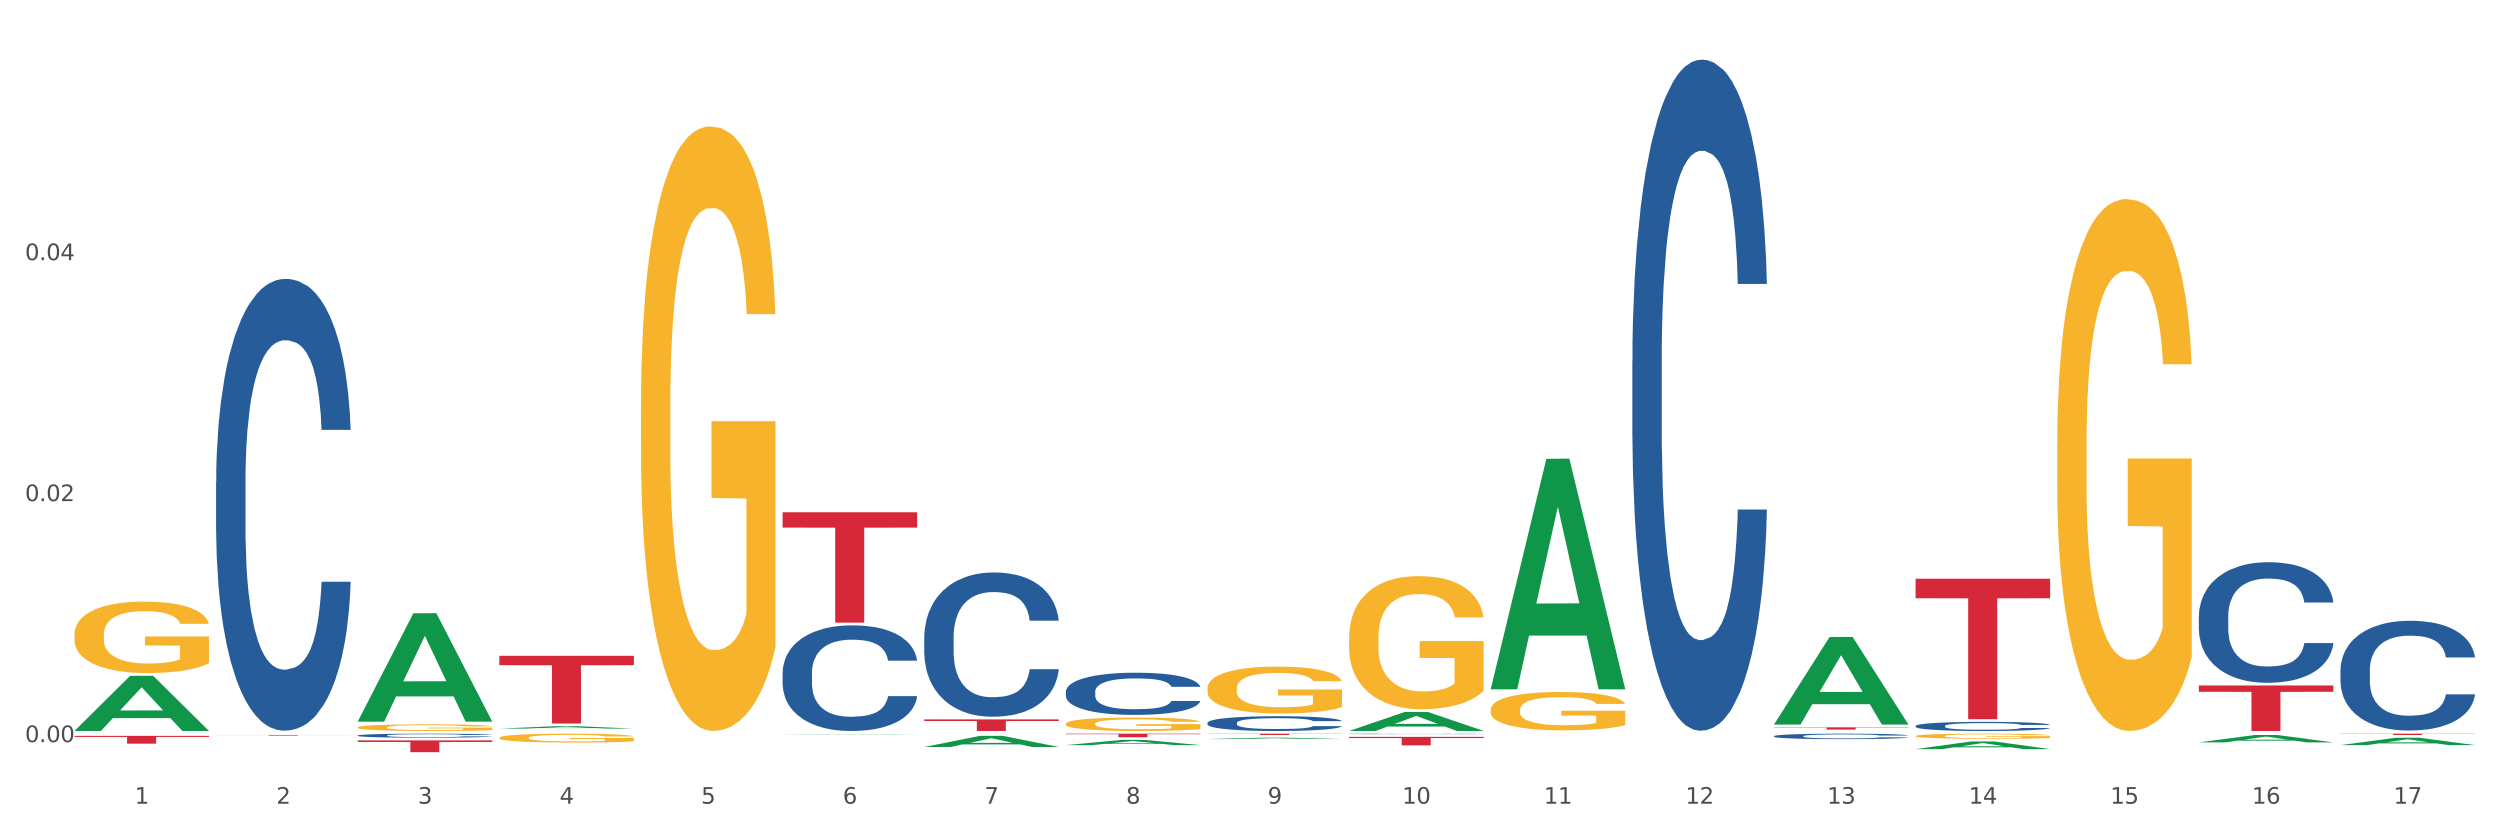 <?xml version="1.0" encoding="utf-8" standalone="no"?>
<!DOCTYPE svg PUBLIC "-//W3C//DTD SVG 1.1//EN"
  "http://www.w3.org/Graphics/SVG/1.1/DTD/svg11.dtd">
<svg xmlns:xlink="http://www.w3.org/1999/xlink" width="1080pt" height="360pt" viewBox="0 0 1080 360" xmlns="http://www.w3.org/2000/svg" version="1.1">
 <rect x="0" y="0" width="1080" height="360" fill="#333333" stroke="none"/>
 <defs>
  <style type="text/css">*{stroke-linejoin: round; stroke-linecap: butt}</style>
 </defs>
 <g id="figure_1">
  <g id="patch_1">
   <path d="M 0 360 
L 1080 360 
L 1080 0 
L 0 0 
z
" style="fill: #ffffff; stroke: #ffffff; stroke-linejoin: miter"/>
  </g>
  <g id="axes_1">
   <g id="matplotlib.axis_1">
    <g id="xtick_1">
     <g id="text_1">
      <!-- 1 -->
      <g style="fill: #4d4d4d" transform="translate(58.182 347.204) scale(0.096 -0.096)">
       <defs>
        <path id="DejaVuSans-31" d="M 794 531 
L 1825 531 
L 1825 4091 
L 703 3866 
L 703 4441 
L 1819 4666 
L 2450 4666 
L 2450 531 
L 3481 531 
L 3481 0 
L 794 0 
L 794 531 
z
" transform="scale(0.016)"/>
       </defs>
       <use xlink:href="#DejaVuSans-31"/>
      </g>
     </g>
    </g>
    <g id="xtick_2">
     <g id="text_2">
      <!-- 2 -->
      <g style="fill: #4d4d4d" transform="translate(119.364 347.204) scale(0.096 -0.096)">
       <defs>
        <path id="DejaVuSans-32" d="M 1228 531 
L 3431 531 
L 3431 0 
L 469 0 
L 469 531 
Q 828 903 1448 1529 
Q 2069 2156 2228 2338 
Q 2531 2678 2651 2914 
Q 2772 3150 2772 3378 
Q 2772 3750 2511 3984 
Q 2250 4219 1831 4219 
Q 1534 4219 1204 4116 
Q 875 4013 500 3803 
L 500 4441 
Q 881 4594 1212 4672 
Q 1544 4750 1819 4750 
Q 2544 4750 2975 4387 
Q 3406 4025 3406 3419 
Q 3406 3131 3298 2873 
Q 3191 2616 2906 2266 
Q 2828 2175 2409 1742 
Q 1991 1309 1228 531 
z
" transform="scale(0.016)"/>
       </defs>
       <use xlink:href="#DejaVuSans-32"/>
      </g>
     </g>
    </g>
    <g id="xtick_3">
     <g id="text_3">
      <!-- 3 -->
      <g style="fill: #4d4d4d" transform="translate(180.545 347.204) scale(0.096 -0.096)">
       <defs>
        <path id="DejaVuSans-33" d="M 2597 2516 
Q 3050 2419 3304 2112 
Q 3559 1806 3559 1356 
Q 3559 666 3084 287 
Q 2609 -91 1734 -91 
Q 1441 -91 1130 -33 
Q 819 25 488 141 
L 488 750 
Q 750 597 1062 519 
Q 1375 441 1716 441 
Q 2309 441 2620 675 
Q 2931 909 2931 1356 
Q 2931 1769 2642 2001 
Q 2353 2234 1838 2234 
L 1294 2234 
L 1294 2753 
L 1863 2753 
Q 2328 2753 2575 2939 
Q 2822 3125 2822 3475 
Q 2822 3834 2567 4026 
Q 2313 4219 1838 4219 
Q 1578 4219 1281 4162 
Q 984 4106 628 3988 
L 628 4550 
Q 988 4650 1302 4700 
Q 1616 4750 1894 4750 
Q 2613 4750 3031 4423 
Q 3450 4097 3450 3541 
Q 3450 3153 3228 2886 
Q 3006 2619 2597 2516 
z
" transform="scale(0.016)"/>
       </defs>
       <use xlink:href="#DejaVuSans-33"/>
      </g>
     </g>
    </g>
    <g id="xtick_4">
     <g id="text_4">
      <!-- 4 -->
      <g style="fill: #4d4d4d" transform="translate(241.726 347.204) scale(0.096 -0.096)">
       <defs>
        <path id="DejaVuSans-34" d="M 2419 4116 
L 825 1625 
L 2419 1625 
L 2419 4116 
z
M 2253 4666 
L 3047 4666 
L 3047 1625 
L 3713 1625 
L 3713 1100 
L 3047 1100 
L 3047 0 
L 2419 0 
L 2419 1100 
L 313 1100 
L 313 1709 
L 2253 4666 
z
" transform="scale(0.016)"/>
       </defs>
       <use xlink:href="#DejaVuSans-34"/>
      </g>
     </g>
    </g>
    <g id="xtick_5">
     <g id="text_5">
      <!-- 5 -->
      <g style="fill: #4d4d4d" transform="translate(302.908 347.204) scale(0.096 -0.096)">
       <defs>
        <path id="DejaVuSans-35" d="M 691 4666 
L 3169 4666 
L 3169 4134 
L 1269 4134 
L 1269 2991 
Q 1406 3038 1543 3061 
Q 1681 3084 1819 3084 
Q 2600 3084 3056 2656 
Q 3513 2228 3513 1497 
Q 3513 744 3044 326 
Q 2575 -91 1722 -91 
Q 1428 -91 1123 -41 
Q 819 9 494 109 
L 494 744 
Q 775 591 1075 516 
Q 1375 441 1709 441 
Q 2250 441 2565 725 
Q 2881 1009 2881 1497 
Q 2881 1984 2565 2268 
Q 2250 2553 1709 2553 
Q 1456 2553 1204 2497 
Q 953 2441 691 2322 
L 691 4666 
z
" transform="scale(0.016)"/>
       </defs>
       <use xlink:href="#DejaVuSans-35"/>
      </g>
     </g>
    </g>
    <g id="xtick_6">
     <g id="text_6">
      <!-- 6 -->
      <g style="fill: #4d4d4d" transform="translate(364.089 347.204) scale(0.096 -0.096)">
       <defs>
        <path id="DejaVuSans-36" d="M 2113 2584 
Q 1688 2584 1439 2293 
Q 1191 2003 1191 1497 
Q 1191 994 1439 701 
Q 1688 409 2113 409 
Q 2538 409 2786 701 
Q 3034 994 3034 1497 
Q 3034 2003 2786 2293 
Q 2538 2584 2113 2584 
z
M 3366 4563 
L 3366 3988 
Q 3128 4100 2886 4159 
Q 2644 4219 2406 4219 
Q 1781 4219 1451 3797 
Q 1122 3375 1075 2522 
Q 1259 2794 1537 2939 
Q 1816 3084 2150 3084 
Q 2853 3084 3261 2657 
Q 3669 2231 3669 1497 
Q 3669 778 3244 343 
Q 2819 -91 2113 -91 
Q 1303 -91 875 529 
Q 447 1150 447 2328 
Q 447 3434 972 4092 
Q 1497 4750 2381 4750 
Q 2619 4750 2861 4703 
Q 3103 4656 3366 4563 
z
" transform="scale(0.016)"/>
       </defs>
       <use xlink:href="#DejaVuSans-36"/>
      </g>
     </g>
    </g>
    <g id="xtick_7">
     <g id="text_7">
      <!-- 7 -->
      <g style="fill: #4d4d4d" transform="translate(425.271 347.204) scale(0.096 -0.096)">
       <defs>
        <path id="DejaVuSans-37" d="M 525 4666 
L 3525 4666 
L 3525 4397 
L 1831 0 
L 1172 0 
L 2766 4134 
L 525 4134 
L 525 4666 
z
" transform="scale(0.016)"/>
       </defs>
       <use xlink:href="#DejaVuSans-37"/>
      </g>
     </g>
    </g>
    <g id="xtick_8">
     <g id="text_8">
      <!-- 8 -->
      <g style="fill: #4d4d4d" transform="translate(486.452 347.204) scale(0.096 -0.096)">
       <defs>
        <path id="DejaVuSans-38" d="M 2034 2216 
Q 1584 2216 1326 1975 
Q 1069 1734 1069 1313 
Q 1069 891 1326 650 
Q 1584 409 2034 409 
Q 2484 409 2743 651 
Q 3003 894 3003 1313 
Q 3003 1734 2745 1975 
Q 2488 2216 2034 2216 
z
M 1403 2484 
Q 997 2584 770 2862 
Q 544 3141 544 3541 
Q 544 4100 942 4425 
Q 1341 4750 2034 4750 
Q 2731 4750 3128 4425 
Q 3525 4100 3525 3541 
Q 3525 3141 3298 2862 
Q 3072 2584 2669 2484 
Q 3125 2378 3379 2068 
Q 3634 1759 3634 1313 
Q 3634 634 3220 271 
Q 2806 -91 2034 -91 
Q 1263 -91 848 271 
Q 434 634 434 1313 
Q 434 1759 690 2068 
Q 947 2378 1403 2484 
z
M 1172 3481 
Q 1172 3119 1398 2916 
Q 1625 2713 2034 2713 
Q 2441 2713 2670 2916 
Q 2900 3119 2900 3481 
Q 2900 3844 2670 4047 
Q 2441 4250 2034 4250 
Q 1625 4250 1398 4047 
Q 1172 3844 1172 3481 
z
" transform="scale(0.016)"/>
       </defs>
       <use xlink:href="#DejaVuSans-38"/>
      </g>
     </g>
    </g>
    <g id="xtick_9">
     <g id="text_9">
      <!-- 9 -->
      <g style="fill: #4d4d4d" transform="translate(547.634 347.204) scale(0.096 -0.096)">
       <defs>
        <path id="DejaVuSans-39" d="M 703 97 
L 703 672 
Q 941 559 1184 500 
Q 1428 441 1663 441 
Q 2288 441 2617 861 
Q 2947 1281 2994 2138 
Q 2813 1869 2534 1725 
Q 2256 1581 1919 1581 
Q 1219 1581 811 2004 
Q 403 2428 403 3163 
Q 403 3881 828 4315 
Q 1253 4750 1959 4750 
Q 2769 4750 3195 4129 
Q 3622 3509 3622 2328 
Q 3622 1225 3098 567 
Q 2575 -91 1691 -91 
Q 1453 -91 1209 -44 
Q 966 3 703 97 
z
M 1959 2075 
Q 2384 2075 2632 2365 
Q 2881 2656 2881 3163 
Q 2881 3666 2632 3958 
Q 2384 4250 1959 4250 
Q 1534 4250 1286 3958 
Q 1038 3666 1038 3163 
Q 1038 2656 1286 2365 
Q 1534 2075 1959 2075 
z
" transform="scale(0.016)"/>
       </defs>
       <use xlink:href="#DejaVuSans-39"/>
      </g>
     </g>
    </g>
    <g id="xtick_10">
     <g id="text_10">
      <!-- 10 -->
      <g style="fill: #4d4d4d" transform="translate(605.761 347.204) scale(0.096 -0.096)">
       <defs>
        <path id="DejaVuSans-30" d="M 2034 4250 
Q 1547 4250 1301 3770 
Q 1056 3291 1056 2328 
Q 1056 1369 1301 889 
Q 1547 409 2034 409 
Q 2525 409 2770 889 
Q 3016 1369 3016 2328 
Q 3016 3291 2770 3770 
Q 2525 4250 2034 4250 
z
M 2034 4750 
Q 2819 4750 3233 4129 
Q 3647 3509 3647 2328 
Q 3647 1150 3233 529 
Q 2819 -91 2034 -91 
Q 1250 -91 836 529 
Q 422 1150 422 2328 
Q 422 3509 836 4129 
Q 1250 4750 2034 4750 
z
" transform="scale(0.016)"/>
       </defs>
       <use xlink:href="#DejaVuSans-31"/>
       <use xlink:href="#DejaVuSans-30" transform="translate(63.623 0)"/>
      </g>
     </g>
    </g>
    <g id="xtick_11">
     <g id="text_11">
      <!-- 11 -->
      <g style="fill: #4d4d4d" transform="translate(666.942 347.204) scale(0.096 -0.096)">
       <use xlink:href="#DejaVuSans-31"/>
       <use xlink:href="#DejaVuSans-31" transform="translate(63.623 0)"/>
      </g>
     </g>
    </g>
    <g id="xtick_12">
     <g id="text_12">
      <!-- 12 -->
      <g style="fill: #4d4d4d" transform="translate(728.124 347.204) scale(0.096 -0.096)">
       <use xlink:href="#DejaVuSans-31"/>
       <use xlink:href="#DejaVuSans-32" transform="translate(63.623 0)"/>
      </g>
     </g>
    </g>
    <g id="xtick_13">
     <g id="text_13">
      <!-- 13 -->
      <g style="fill: #4d4d4d" transform="translate(789.305 347.204) scale(0.096 -0.096)">
       <use xlink:href="#DejaVuSans-31"/>
       <use xlink:href="#DejaVuSans-33" transform="translate(63.623 0)"/>
      </g>
     </g>
    </g>
    <g id="xtick_14">
     <g id="text_14">
      <!-- 14 -->
      <g style="fill: #4d4d4d" transform="translate(850.487 347.204) scale(0.096 -0.096)">
       <use xlink:href="#DejaVuSans-31"/>
       <use xlink:href="#DejaVuSans-34" transform="translate(63.623 0)"/>
      </g>
     </g>
    </g>
    <g id="xtick_15">
     <g id="text_15">
      <!-- 15 -->
      <g style="fill: #4d4d4d" transform="translate(911.668 347.204) scale(0.096 -0.096)">
       <use xlink:href="#DejaVuSans-31"/>
       <use xlink:href="#DejaVuSans-35" transform="translate(63.623 0)"/>
      </g>
     </g>
    </g>
    <g id="xtick_16">
     <g id="text_16">
      <!-- 16 -->
      <g style="fill: #4d4d4d" transform="translate(972.849 347.204) scale(0.096 -0.096)">
       <use xlink:href="#DejaVuSans-31"/>
       <use xlink:href="#DejaVuSans-36" transform="translate(63.623 0)"/>
      </g>
     </g>
    </g>
    <g id="xtick_17">
     <g id="text_17">
      <!-- 17 -->
      <g style="fill: #4d4d4d" transform="translate(1034.031 347.204) scale(0.096 -0.096)">
       <use xlink:href="#DejaVuSans-31"/>
       <use xlink:href="#DejaVuSans-37" transform="translate(63.623 0)"/>
      </g>
     </g>
    </g>
    <g id="xtick_18"/>
    <g id="xtick_19"/>
    <g id="xtick_20"/>
    <g id="xtick_21"/>
    <g id="xtick_22"/>
    <g id="xtick_23"/>
    <g id="xtick_24"/>
    <g id="xtick_25"/>
    <g id="xtick_26"/>
    <g id="xtick_27"/>
    <g id="xtick_28"/>
    <g id="xtick_29"/>
    <g id="xtick_30"/>
    <g id="xtick_31"/>
    <g id="xtick_32"/>
    <g id="xtick_33"/>
   </g>
   <g id="matplotlib.axis_2">
    <g id="ytick_1">
     <g id="text_18">
      <!-- 0.00 -->
      <g style="fill: #4d4d4d" transform="translate(10.8 320.596) scale(0.096 -0.096)">
       <defs>
        <path id="DejaVuSans-2e" d="M 684 794 
L 1344 794 
L 1344 0 
L 684 0 
L 684 794 
z
" transform="scale(0.016)"/>
       </defs>
       <use xlink:href="#DejaVuSans-30"/>
       <use xlink:href="#DejaVuSans-2e" transform="translate(63.623 0)"/>
       <use xlink:href="#DejaVuSans-30" transform="translate(95.41 0)"/>
       <use xlink:href="#DejaVuSans-30" transform="translate(159.033 0)"/>
      </g>
     </g>
    </g>
    <g id="ytick_2">
     <g id="text_19">
      <!-- 0.02 -->
      <g style="fill: #4d4d4d" transform="translate(10.8 216.492) scale(0.096 -0.096)">
       <use xlink:href="#DejaVuSans-30"/>
       <use xlink:href="#DejaVuSans-2e" transform="translate(63.623 0)"/>
       <use xlink:href="#DejaVuSans-30" transform="translate(95.41 0)"/>
       <use xlink:href="#DejaVuSans-32" transform="translate(159.033 0)"/>
      </g>
     </g>
    </g>
    <g id="ytick_3">
     <g id="text_20">
      <!-- 0.04 -->
      <g style="fill: #4d4d4d" transform="translate(10.8 112.388) scale(0.096 -0.096)">
       <use xlink:href="#DejaVuSans-30"/>
       <use xlink:href="#DejaVuSans-2e" transform="translate(63.623 0)"/>
       <use xlink:href="#DejaVuSans-30" transform="translate(95.41 0)"/>
       <use xlink:href="#DejaVuSans-34" transform="translate(159.033 0)"/>
      </g>
     </g>
    </g>
    <g id="ytick_4"/>
    <g id="ytick_5"/>
    <g id="ytick_6"/>
   </g>
   <g id="PolyCollection_1">
    <path d="M 32.175 315.739 
L 32.235 315.717 
L 56.203 291.952 
L 66.15 291.93 
L 90.297 315.784 
L 78.793 315.784 
L 73.58 310.229 
L 48.833 310.229 
L 48.653 310.319 
L 43.62 315.784 
L 32.175 315.784 
L 32.175 315.739 
L 51.949 306.915 
L 70.464 306.892 
L 61.296 297.014 
L 61.176 296.97 
L 61.056 297.037 
L 51.889 306.892 
L 51.949 306.915 
L 32.175 315.739 
z
" clip-path="url(#p40fe4d05be)" style="fill: #109648"/>
    <path d="M 1011.078 316.949 
L 1069.2 316.949 
L 1069.2 317.029 
L 1046.337 317.03 
L 1046.337 317.524 
L 1033.803 317.524 
L 1033.803 317.03 
L 1011.078 317.029 
L 1011.078 316.95 
L 1011.078 316.949 
z
" clip-path="url(#p40fe4d05be)" style="fill: #d62839"/>
    <path d="M 949.896 296.13 
L 1008.019 296.13 
L 1008.019 298.861 
L 985.155 298.88 
L 985.155 315.784 
L 972.622 315.784 
L 972.622 298.88 
L 949.896 298.861 
L 949.896 296.149 
L 949.896 296.13 
z
" clip-path="url(#p40fe4d05be)" style="fill: #d62839"/>
    <path d="M 827.533 250.012 
L 885.656 250.012 
L 885.656 258.443 
L 862.792 258.5 
L 862.792 310.683 
L 850.259 310.683 
L 850.259 258.5 
L 827.533 258.443 
L 827.533 250.069 
L 827.533 250.012 
z
" clip-path="url(#p40fe4d05be)" style="fill: #d62839"/>
    <path d="M 766.352 314.203 
L 824.474 314.203 
L 824.474 314.34 
L 801.611 314.341 
L 801.611 315.188 
L 789.078 315.188 
L 789.078 314.341 
L 766.352 314.34 
L 766.352 314.204 
L 766.352 314.203 
z
" clip-path="url(#p40fe4d05be)" style="fill: #d62839"/>
    <path d="M 582.808 318.335 
L 640.93 318.335 
L 640.93 318.846 
L 618.067 318.849 
L 618.067 322.015 
L 605.533 322.015 
L 605.533 318.849 
L 582.808 318.846 
L 582.808 318.338 
L 582.808 318.335 
z
" clip-path="url(#p40fe4d05be)" style="fill: #d62839"/>
    <path d="M 521.626 316.949 
L 579.749 316.949 
L 579.749 317.028 
L 556.885 317.028 
L 556.885 317.517 
L 544.352 317.517 
L 544.352 317.028 
L 521.626 317.028 
L 521.626 316.95 
L 521.626 316.949 
z
" clip-path="url(#p40fe4d05be)" style="fill: #d62839"/>
    <path d="M 460.445 316.949 
L 518.567 316.949 
L 518.567 317.162 
L 495.704 317.164 
L 495.704 318.485 
L 483.17 318.485 
L 483.17 317.164 
L 460.445 317.162 
L 460.445 316.95 
L 460.445 316.949 
z
" clip-path="url(#p40fe4d05be)" style="fill: #d62839"/>
    <path d="M 399.263 310.788 
L 457.386 310.788 
L 457.386 311.482 
L 434.523 311.487 
L 434.523 315.784 
L 421.989 315.784 
L 421.989 311.487 
L 399.263 311.482 
L 399.263 310.792 
L 399.263 310.788 
z
" clip-path="url(#p40fe4d05be)" style="fill: #d62839"/>
    <path d="M 338.082 221.29 
L 396.204 221.29 
L 396.204 227.918 
L 373.341 227.963 
L 373.341 268.985 
L 360.808 268.985 
L 360.808 227.963 
L 338.082 227.918 
L 338.082 221.335 
L 338.082 221.29 
z
" clip-path="url(#p40fe4d05be)" style="fill: #d62839"/>
    <path d="M 215.719 283.305 
L 273.842 283.305 
L 273.842 287.369 
L 250.978 287.397 
L 250.978 312.553 
L 238.445 312.553 
L 238.445 287.397 
L 215.719 287.369 
L 215.719 283.332 
L 215.719 283.305 
z
" clip-path="url(#p40fe4d05be)" style="fill: #d62839"/>
    <path d="M 154.538 319.846 
L 212.66 319.846 
L 212.66 320.555 
L 189.797 320.56 
L 189.797 324.95 
L 177.263 324.95 
L 177.263 320.56 
L 154.538 320.555 
L 154.538 319.851 
L 154.538 319.846 
z
" clip-path="url(#p40fe4d05be)" style="fill: #d62839"/>
    <path d="M 1011.078 289.478 
L 1011.146 289.434 
L 1011.146 288.222 
L 1011.352 286.577 
L 1012.108 283.546 
L 1013.07 281.251 
L 1014.719 278.566 
L 1015.612 277.44 
L 1016.78 276.185 
L 1019.185 274.15 
L 1021.933 272.418 
L 1023.856 271.465 
L 1025.299 270.859 
L 1028.528 269.776 
L 1030.383 269.3 
L 1032.307 268.91 
L 1033.956 268.65 
L 1036.704 268.347 
L 1038.902 268.217 
L 1041.444 268.174 
L 1043.574 268.217 
L 1046.391 268.391 
L 1050.513 268.91 
L 1052.093 269.213 
L 1054.223 269.733 
L 1056.421 270.426 
L 1058.208 271.119 
L 1060.269 272.114 
L 1062.398 273.413 
L 1064.46 275.059 
L 1065.902 276.574 
L 1067.07 278.176 
L 1068.101 280.125 
L 1068.856 282.247 
L 1069.2 284.022 
L 1056.627 284.022 
L 1056.284 282.42 
L 1055.597 280.688 
L 1054.91 279.519 
L 1054.154 278.566 
L 1052.986 277.484 
L 1051.956 276.791 
L 1050.238 275.968 
L 1048.658 275.448 
L 1047.353 275.145 
L 1045.772 274.886 
L 1042.406 274.626 
L 1040.001 274.626 
L 1038.49 274.712 
L 1036.635 274.929 
L 1035.055 275.232 
L 1033.2 275.752 
L 1031.757 276.314 
L 1030.314 277.051 
L 1029.49 277.57 
L 1028.253 278.523 
L 1027.429 279.302 
L 1026.33 280.644 
L 1025.711 281.597 
L 1024.612 284.065 
L 1024.131 285.884 
L 1023.925 287.139 
L 1023.788 288.525 
L 1023.788 295.28 
L 1024.2 298.311 
L 1024.543 299.61 
L 1025.093 301.082 
L 1026.124 302.987 
L 1027.635 304.849 
L 1029.215 306.191 
L 1030.52 307.014 
L 1031.757 307.62 
L 1032.994 308.096 
L 1034.505 308.529 
L 1035.742 308.789 
L 1037.597 309.049 
L 1039.795 309.179 
L 1041.513 309.179 
L 1045.017 308.962 
L 1046.597 308.746 
L 1048.108 308.443 
L 1049.757 307.967 
L 1051.063 307.447 
L 1051.818 307.057 
L 1053.055 306.235 
L 1054.017 305.369 
L 1054.841 304.373 
L 1055.391 303.507 
L 1056.009 302.208 
L 1056.49 300.736 
L 1056.627 299.956 
L 1069.2 299.956 
L 1068.925 301.515 
L 1068.444 303.03 
L 1067.482 305.066 
L 1066.727 306.235 
L 1065.559 307.663 
L 1064.322 308.876 
L 1062.605 310.218 
L 1061.024 311.214 
L 1059.376 312.08 
L 1057.589 312.859 
L 1054.36 313.942 
L 1053.192 314.245 
L 1050.719 314.765 
L 1048.795 315.068 
L 1045.979 315.371 
L 1043.093 315.544 
L 1040.07 315.587 
L 1037.391 315.501 
L 1034.437 315.241 
L 1032.582 314.981 
L 1030.52 314.591 
L 1028.116 313.985 
L 1025.849 313.249 
L 1023.719 312.383 
L 1021.727 311.387 
L 1019.872 310.261 
L 1017.467 308.4 
L 1015.681 306.581 
L 1014.375 304.892 
L 1013.482 303.463 
L 1012.589 301.645 
L 1012.108 300.389 
L 1011.352 297.358 
L 1011.078 294.544 
L 1011.078 289.478 
z
" clip-path="url(#p40fe4d05be)" style="fill: #255c99"/>
    <path d="M 949.896 266.281 
L 949.965 266.233 
L 949.965 264.901 
L 950.171 263.093 
L 950.927 259.763 
L 951.889 257.242 
L 953.537 254.293 
L 954.431 253.056 
L 955.599 251.677 
L 958.003 249.441 
L 960.751 247.538 
L 962.675 246.491 
L 964.118 245.825 
L 967.347 244.636 
L 969.202 244.113 
L 971.125 243.685 
L 972.774 243.399 
L 975.522 243.066 
L 977.721 242.924 
L 980.263 242.876 
L 982.393 242.924 
L 985.209 243.114 
L 989.331 243.685 
L 990.912 244.018 
L 993.041 244.589 
L 995.24 245.35 
L 997.026 246.111 
L 999.087 247.205 
L 1001.217 248.632 
L 1003.278 250.44 
L 1004.721 252.105 
L 1005.889 253.865 
L 1006.919 256.005 
L 1007.675 258.336 
L 1008.019 260.287 
L 995.446 260.287 
L 995.103 258.527 
L 994.415 256.624 
L 993.728 255.339 
L 992.973 254.293 
L 991.805 253.104 
L 990.774 252.342 
L 989.057 251.439 
L 987.477 250.868 
L 986.171 250.535 
L 984.591 250.249 
L 981.225 249.964 
L 978.82 249.964 
L 977.309 250.059 
L 975.454 250.297 
L 973.873 250.63 
L 972.018 251.201 
L 970.576 251.819 
L 969.133 252.628 
L 968.309 253.199 
L 967.072 254.245 
L 966.247 255.102 
L 965.148 256.576 
L 964.53 257.623 
L 963.431 260.334 
L 962.95 262.332 
L 962.744 263.712 
L 962.606 265.234 
L 962.606 272.655 
L 963.018 275.985 
L 963.362 277.412 
L 963.912 279.029 
L 964.942 281.122 
L 966.454 283.168 
L 968.034 284.643 
L 969.339 285.547 
L 970.576 286.212 
L 971.812 286.736 
L 973.324 287.211 
L 974.56 287.497 
L 976.415 287.782 
L 978.614 287.925 
L 980.331 287.925 
L 983.835 287.687 
L 985.415 287.449 
L 986.927 287.116 
L 988.576 286.593 
L 989.881 286.022 
L 990.637 285.594 
L 991.873 284.69 
L 992.835 283.739 
L 993.66 282.645 
L 994.209 281.693 
L 994.828 280.266 
L 995.309 278.649 
L 995.446 277.793 
L 1008.019 277.793 
L 1007.744 279.505 
L 1007.263 281.17 
L 1006.301 283.406 
L 1005.545 284.69 
L 1004.377 286.26 
L 1003.141 287.592 
L 1001.423 289.067 
L 999.843 290.161 
L 998.194 291.112 
L 996.408 291.968 
L 993.179 293.158 
L 992.011 293.491 
L 989.538 294.062 
L 987.614 294.395 
L 984.797 294.728 
L 981.912 294.918 
L 978.889 294.965 
L 976.209 294.87 
L 973.255 294.585 
L 971.4 294.299 
L 969.339 293.871 
L 966.934 293.205 
L 964.667 292.397 
L 962.538 291.445 
L 960.545 290.351 
L 958.69 289.114 
L 956.286 287.069 
L 954.499 285.071 
L 953.194 283.216 
L 952.301 281.646 
L 951.408 279.648 
L 950.927 278.268 
L 950.171 274.938 
L 949.896 271.846 
L 949.896 266.281 
z
" clip-path="url(#p40fe4d05be)" style="fill: #255c99"/>
    <path d="M 827.533 313.616 
L 827.602 313.613 
L 827.602 313.512 
L 827.808 313.375 
L 828.564 313.124 
L 829.526 312.933 
L 831.175 312.71 
L 832.068 312.617 
L 833.236 312.513 
L 835.64 312.344 
L 838.388 312.2 
L 840.312 312.121 
L 841.755 312.07 
L 844.984 311.98 
L 846.839 311.941 
L 848.762 311.909 
L 850.411 311.887 
L 853.159 311.862 
L 855.358 311.851 
L 857.9 311.847 
L 860.03 311.851 
L 862.847 311.865 
L 866.969 311.909 
L 868.549 311.934 
L 870.679 311.977 
L 872.877 312.034 
L 874.663 312.092 
L 876.724 312.175 
L 878.854 312.282 
L 880.915 312.419 
L 882.358 312.545 
L 883.526 312.678 
L 884.557 312.84 
L 885.312 313.016 
L 885.656 313.163 
L 873.083 313.163 
L 872.74 313.03 
L 872.053 312.886 
L 871.366 312.789 
L 870.61 312.71 
L 869.442 312.62 
L 868.411 312.563 
L 866.694 312.495 
L 865.114 312.451 
L 863.808 312.426 
L 862.228 312.405 
L 858.862 312.383 
L 856.457 312.383 
L 854.946 312.39 
L 853.091 312.408 
L 851.511 312.433 
L 849.656 312.477 
L 848.213 312.523 
L 846.77 312.584 
L 845.946 312.628 
L 844.709 312.707 
L 843.885 312.771 
L 842.785 312.883 
L 842.167 312.962 
L 841.068 313.167 
L 840.587 313.318 
L 840.381 313.422 
L 840.243 313.537 
L 840.243 314.098 
L 840.656 314.35 
L 840.999 314.458 
L 841.549 314.58 
L 842.579 314.738 
L 844.091 314.893 
L 845.671 315.004 
L 846.976 315.072 
L 848.213 315.123 
L 849.45 315.162 
L 850.961 315.198 
L 852.198 315.22 
L 854.053 315.241 
L 856.251 315.252 
L 857.969 315.252 
L 861.472 315.234 
L 863.053 315.216 
L 864.564 315.191 
L 866.213 315.152 
L 867.518 315.108 
L 868.274 315.076 
L 869.511 315.008 
L 870.472 314.936 
L 871.297 314.853 
L 871.847 314.781 
L 872.465 314.673 
L 872.946 314.551 
L 873.083 314.486 
L 885.656 314.486 
L 885.381 314.616 
L 884.9 314.742 
L 883.938 314.911 
L 883.182 315.008 
L 882.015 315.126 
L 880.778 315.227 
L 879.06 315.338 
L 877.48 315.421 
L 875.831 315.493 
L 874.045 315.558 
L 870.816 315.648 
L 869.648 315.673 
L 867.175 315.716 
L 865.251 315.741 
L 862.434 315.766 
L 859.549 315.781 
L 856.526 315.784 
L 853.846 315.777 
L 850.892 315.756 
L 849.037 315.734 
L 846.976 315.702 
L 844.572 315.651 
L 842.304 315.59 
L 840.175 315.518 
L 838.182 315.436 
L 836.327 315.342 
L 833.923 315.187 
L 832.136 315.036 
L 830.831 314.896 
L 829.938 314.778 
L 829.045 314.627 
L 828.564 314.522 
L 827.808 314.271 
L 827.533 314.037 
L 827.533 313.616 
z
" clip-path="url(#p40fe4d05be)" style="fill: #255c99"/>
    <path d="M 766.352 318.01 
L 766.421 318.008 
L 766.421 317.948 
L 766.627 317.866 
L 767.383 317.715 
L 768.344 317.6 
L 769.993 317.467 
L 770.886 317.411 
L 772.054 317.348 
L 774.459 317.247 
L 777.207 317.16 
L 779.131 317.113 
L 780.573 317.083 
L 783.802 317.029 
L 785.657 317.005 
L 787.581 316.986 
L 789.23 316.973 
L 791.978 316.958 
L 794.177 316.951 
L 796.719 316.949 
L 798.848 316.951 
L 801.665 316.96 
L 805.787 316.986 
L 807.367 317.001 
L 809.497 317.027 
L 811.696 317.061 
L 813.482 317.096 
L 815.543 317.145 
L 817.673 317.21 
L 819.734 317.292 
L 821.177 317.368 
L 822.345 317.447 
L 823.375 317.544 
L 824.131 317.65 
L 824.474 317.739 
L 811.902 317.739 
L 811.558 317.659 
L 810.871 317.572 
L 810.184 317.514 
L 809.428 317.467 
L 808.261 317.413 
L 807.23 317.378 
L 805.512 317.337 
L 803.932 317.311 
L 802.627 317.296 
L 801.047 317.283 
L 797.68 317.27 
L 795.276 317.27 
L 793.764 317.275 
L 791.909 317.286 
L 790.329 317.301 
L 788.474 317.327 
L 787.031 317.355 
L 785.589 317.391 
L 784.764 317.417 
L 783.528 317.465 
L 782.703 317.503 
L 781.604 317.57 
L 780.986 317.618 
L 779.886 317.741 
L 779.405 317.831 
L 779.199 317.894 
L 779.062 317.963 
L 779.062 318.299 
L 779.474 318.45 
L 779.818 318.515 
L 780.367 318.588 
L 781.398 318.683 
L 782.909 318.776 
L 784.489 318.843 
L 785.795 318.884 
L 787.031 318.914 
L 788.268 318.938 
L 789.78 318.959 
L 791.016 318.972 
L 792.871 318.985 
L 795.07 318.992 
L 796.787 318.992 
L 800.291 318.981 
L 801.871 318.97 
L 803.383 318.955 
L 805.032 318.931 
L 806.337 318.905 
L 807.093 318.886 
L 808.329 318.845 
L 809.291 318.802 
L 810.116 318.752 
L 810.665 318.709 
L 811.283 318.644 
L 811.764 318.571 
L 811.902 318.532 
L 824.474 318.532 
L 824.2 318.61 
L 823.719 318.685 
L 822.757 318.787 
L 822.001 318.845 
L 820.833 318.916 
L 819.596 318.977 
L 817.879 319.044 
L 816.299 319.093 
L 814.65 319.136 
L 812.864 319.175 
L 809.635 319.229 
L 808.467 319.244 
L 805.993 319.27 
L 804.07 319.285 
L 801.253 319.3 
L 798.367 319.309 
L 795.344 319.311 
L 792.665 319.307 
L 789.711 319.294 
L 787.856 319.281 
L 785.795 319.261 
L 783.39 319.231 
L 781.123 319.195 
L 778.993 319.151 
L 777.001 319.102 
L 775.146 319.046 
L 772.741 318.953 
L 770.955 318.862 
L 769.65 318.778 
L 768.757 318.707 
L 767.863 318.616 
L 767.383 318.554 
L 766.627 318.403 
L 766.352 318.263 
L 766.352 318.01 
z
" clip-path="url(#p40fe4d05be)" style="fill: #255c99"/>
    <path d="M 705.171 156.03 
L 705.239 155.765 
L 705.239 148.351 
L 705.445 138.29 
L 706.201 119.755 
L 707.163 105.722 
L 708.812 89.306 
L 709.705 82.422 
L 710.873 74.743 
L 713.277 62.299 
L 716.026 51.708 
L 717.949 45.883 
L 719.392 42.176 
L 722.621 35.556 
L 724.476 32.644 
L 726.4 30.261 
L 728.049 28.672 
L 730.797 26.819 
L 732.995 26.024 
L 735.537 25.759 
L 737.667 26.024 
L 740.484 27.083 
L 744.606 30.261 
L 746.186 32.114 
L 748.316 35.291 
L 750.514 39.528 
L 752.301 43.764 
L 754.362 49.854 
L 756.491 57.797 
L 758.552 67.859 
L 759.995 77.126 
L 761.163 86.923 
L 762.194 98.838 
L 762.949 111.812 
L 763.293 122.668 
L 750.72 122.668 
L 750.377 112.871 
L 749.69 102.28 
L 749.003 95.131 
L 748.247 89.306 
L 747.079 82.686 
L 746.049 78.45 
L 744.331 73.419 
L 742.751 70.242 
L 741.446 68.389 
L 739.865 66.8 
L 736.499 65.211 
L 734.094 65.211 
L 732.583 65.741 
L 730.728 67.065 
L 729.148 68.918 
L 727.293 72.095 
L 725.85 75.537 
L 724.407 80.039 
L 723.583 83.216 
L 722.346 89.041 
L 721.522 93.807 
L 720.423 102.015 
L 719.804 107.84 
L 718.705 122.932 
L 718.224 134.053 
L 718.018 141.732 
L 717.881 150.204 
L 717.881 191.51 
L 718.293 210.044 
L 718.636 217.987 
L 719.186 226.99 
L 720.216 238.64 
L 721.728 250.025 
L 723.308 258.233 
L 724.613 263.264 
L 725.85 266.971 
L 727.087 269.883 
L 728.598 272.531 
L 729.835 274.12 
L 731.69 275.709 
L 733.888 276.503 
L 735.606 276.503 
L 739.11 275.179 
L 740.69 273.855 
L 742.201 272.002 
L 743.85 269.089 
L 745.155 265.912 
L 745.911 263.529 
L 747.148 258.498 
L 748.11 253.203 
L 748.934 247.113 
L 749.484 241.817 
L 750.102 233.874 
L 750.583 224.871 
L 750.72 220.105 
L 763.293 220.105 
L 763.018 229.637 
L 762.537 238.905 
L 761.575 251.349 
L 760.82 258.498 
L 759.652 267.236 
L 758.415 274.649 
L 756.697 282.857 
L 755.117 288.947 
L 753.468 294.243 
L 751.682 299.009 
L 748.453 305.628 
L 747.285 307.482 
L 744.812 310.659 
L 742.888 312.512 
L 740.071 314.366 
L 737.186 315.425 
L 734.163 315.69 
L 731.484 315.16 
L 728.529 313.572 
L 726.674 311.983 
L 724.613 309.6 
L 722.209 305.893 
L 719.942 301.392 
L 717.812 296.096 
L 715.819 290.006 
L 713.965 283.122 
L 711.56 271.737 
L 709.774 260.616 
L 708.468 250.29 
L 707.575 241.552 
L 706.682 230.432 
L 706.201 222.753 
L 705.445 204.219 
L 705.171 187.008 
L 705.171 156.03 
z
" clip-path="url(#p40fe4d05be)" style="fill: #255c99"/>
    <path d="M 582.808 317.048 
L 582.876 317.048 
L 582.876 317.042 
L 583.083 317.035 
L 583.838 317.021 
L 584.8 317.01 
L 586.449 316.997 
L 587.342 316.992 
L 588.51 316.986 
L 590.915 316.977 
L 593.663 316.969 
L 595.586 316.964 
L 597.029 316.962 
L 600.258 316.956 
L 602.113 316.954 
L 604.037 316.952 
L 605.686 316.951 
L 608.434 316.95 
L 610.632 316.949 
L 613.174 316.949 
L 615.304 316.949 
L 618.121 316.95 
L 622.243 316.952 
L 623.823 316.954 
L 625.953 316.956 
L 628.151 316.96 
L 629.938 316.963 
L 631.999 316.967 
L 634.129 316.973 
L 636.19 316.981 
L 637.632 316.988 
L 638.8 316.996 
L 639.831 317.005 
L 640.587 317.015 
L 640.93 317.023 
L 628.358 317.023 
L 628.014 317.015 
L 627.327 317.007 
L 626.64 317.002 
L 625.884 316.997 
L 624.716 316.992 
L 623.686 316.989 
L 621.968 316.985 
L 620.388 316.983 
L 619.083 316.981 
L 617.503 316.98 
L 614.136 316.979 
L 611.732 316.979 
L 610.22 316.979 
L 608.365 316.98 
L 606.785 316.982 
L 604.93 316.984 
L 603.487 316.987 
L 602.044 316.99 
L 601.22 316.993 
L 599.983 316.997 
L 599.159 317.001 
L 598.06 317.007 
L 597.441 317.012 
L 596.342 317.023 
L 595.861 317.031 
L 595.655 317.037 
L 595.518 317.044 
L 595.518 317.075 
L 595.93 317.089 
L 596.273 317.095 
L 596.823 317.102 
L 597.854 317.111 
L 599.365 317.12 
L 600.945 317.126 
L 602.251 317.13 
L 603.487 317.133 
L 604.724 317.135 
L 606.235 317.137 
L 607.472 317.138 
L 609.327 317.139 
L 611.525 317.14 
L 613.243 317.14 
L 616.747 317.139 
L 618.327 317.138 
L 619.838 317.137 
L 621.487 317.134 
L 622.793 317.132 
L 623.548 317.13 
L 624.785 317.126 
L 625.747 317.122 
L 626.571 317.118 
L 627.121 317.114 
L 627.739 317.107 
L 628.22 317.101 
L 628.358 317.097 
L 640.93 317.097 
L 640.655 317.104 
L 640.174 317.111 
L 639.213 317.121 
L 638.457 317.126 
L 637.289 317.133 
L 636.052 317.139 
L 634.335 317.145 
L 632.754 317.149 
L 631.106 317.153 
L 629.319 317.157 
L 626.09 317.162 
L 624.922 317.164 
L 622.449 317.166 
L 620.525 317.167 
L 617.709 317.169 
L 614.823 317.17 
L 611.8 317.17 
L 609.121 317.169 
L 606.167 317.168 
L 604.312 317.167 
L 602.251 317.165 
L 599.846 317.162 
L 597.579 317.159 
L 595.449 317.155 
L 593.457 317.15 
L 591.602 317.145 
L 589.197 317.136 
L 587.411 317.128 
L 586.105 317.12 
L 585.212 317.113 
L 584.319 317.105 
L 583.838 317.099 
L 583.083 317.085 
L 582.808 317.072 
L 582.808 317.048 
z
" clip-path="url(#p40fe4d05be)" style="fill: #255c99"/>
    <path d="M 521.626 312.271 
L 521.695 312.265 
L 521.695 312.102 
L 521.901 311.881 
L 522.657 311.473 
L 523.619 311.164 
L 525.268 310.803 
L 526.161 310.652 
L 527.329 310.483 
L 529.733 310.209 
L 532.481 309.976 
L 534.405 309.848 
L 535.848 309.766 
L 539.077 309.621 
L 540.932 309.556 
L 542.855 309.504 
L 544.504 309.469 
L 547.252 309.428 
L 549.451 309.411 
L 551.993 309.405 
L 554.123 309.411 
L 556.939 309.434 
L 561.062 309.504 
L 562.642 309.545 
L 564.772 309.615 
L 566.97 309.708 
L 568.756 309.801 
L 570.817 309.935 
L 572.947 310.11 
L 575.008 310.331 
L 576.451 310.535 
L 577.619 310.751 
L 578.649 311.013 
L 579.405 311.298 
L 579.749 311.537 
L 567.176 311.537 
L 566.833 311.322 
L 566.146 311.089 
L 565.459 310.931 
L 564.703 310.803 
L 563.535 310.658 
L 562.504 310.564 
L 560.787 310.454 
L 559.207 310.384 
L 557.901 310.343 
L 556.321 310.308 
L 552.955 310.273 
L 550.55 310.273 
L 549.039 310.285 
L 547.184 310.314 
L 545.604 310.355 
L 543.749 310.425 
L 542.306 310.5 
L 540.863 310.599 
L 540.039 310.669 
L 538.802 310.797 
L 537.978 310.902 
L 536.878 311.083 
L 536.26 311.211 
L 535.161 311.543 
L 534.68 311.788 
L 534.474 311.957 
L 534.336 312.143 
L 534.336 313.052 
L 534.749 313.46 
L 535.092 313.635 
L 535.642 313.833 
L 536.672 314.089 
L 538.184 314.339 
L 539.764 314.52 
L 541.069 314.631 
L 542.306 314.712 
L 543.542 314.776 
L 545.054 314.835 
L 546.291 314.87 
L 548.146 314.905 
L 550.344 314.922 
L 552.062 314.922 
L 555.565 314.893 
L 557.146 314.864 
L 558.657 314.823 
L 560.306 314.759 
L 561.611 314.689 
L 562.367 314.637 
L 563.604 314.526 
L 564.565 314.409 
L 565.39 314.275 
L 565.939 314.159 
L 566.558 313.984 
L 567.039 313.786 
L 567.176 313.681 
L 579.749 313.681 
L 579.474 313.891 
L 578.993 314.095 
L 578.031 314.369 
L 577.275 314.526 
L 576.107 314.718 
L 574.871 314.881 
L 573.153 315.062 
L 571.573 315.196 
L 569.924 315.312 
L 568.138 315.417 
L 564.909 315.563 
L 563.741 315.604 
L 561.268 315.674 
L 559.344 315.714 
L 556.527 315.755 
L 553.642 315.778 
L 550.619 315.784 
L 547.939 315.773 
L 544.985 315.738 
L 543.13 315.703 
L 541.069 315.65 
L 538.665 315.569 
L 536.397 315.47 
L 534.268 315.353 
L 532.275 315.219 
L 530.42 315.068 
L 528.016 314.817 
L 526.229 314.573 
L 524.924 314.345 
L 524.031 314.153 
L 523.138 313.908 
L 522.657 313.739 
L 521.901 313.332 
L 521.626 312.953 
L 521.626 312.271 
z
" clip-path="url(#p40fe4d05be)" style="fill: #255c99"/>
    <path d="M 460.445 298.798 
L 460.514 298.781 
L 460.514 298.315 
L 460.72 297.683 
L 461.475 296.518 
L 462.437 295.636 
L 464.086 294.604 
L 464.979 294.171 
L 466.147 293.688 
L 468.552 292.906 
L 471.3 292.24 
L 473.224 291.874 
L 474.666 291.641 
L 477.895 291.225 
L 479.75 291.042 
L 481.674 290.892 
L 483.323 290.793 
L 486.071 290.676 
L 488.269 290.626 
L 490.811 290.61 
L 492.941 290.626 
L 495.758 290.693 
L 499.88 290.892 
L 501.46 291.009 
L 503.59 291.209 
L 505.789 291.475 
L 507.575 291.741 
L 509.636 292.124 
L 511.766 292.623 
L 513.827 293.256 
L 515.27 293.838 
L 516.437 294.454 
L 517.468 295.203 
L 518.224 296.018 
L 518.567 296.701 
L 505.995 296.701 
L 505.651 296.085 
L 504.964 295.419 
L 504.277 294.97 
L 503.521 294.604 
L 502.353 294.188 
L 501.323 293.921 
L 499.605 293.605 
L 498.025 293.405 
L 496.72 293.289 
L 495.14 293.189 
L 491.773 293.089 
L 489.369 293.089 
L 487.857 293.123 
L 486.002 293.206 
L 484.422 293.322 
L 482.567 293.522 
L 481.124 293.738 
L 479.682 294.021 
L 478.857 294.221 
L 477.621 294.587 
L 476.796 294.887 
L 475.697 295.403 
L 475.079 295.769 
L 473.979 296.717 
L 473.498 297.416 
L 473.292 297.899 
L 473.155 298.431 
L 473.155 301.028 
L 473.567 302.193 
L 473.911 302.692 
L 474.46 303.258 
L 475.491 303.99 
L 477.002 304.706 
L 478.582 305.222 
L 479.888 305.538 
L 481.124 305.771 
L 482.361 305.954 
L 483.872 306.12 
L 485.109 306.22 
L 486.964 306.32 
L 489.163 306.37 
L 490.88 306.37 
L 494.384 306.287 
L 495.964 306.203 
L 497.476 306.087 
L 499.124 305.904 
L 500.43 305.704 
L 501.186 305.554 
L 502.422 305.238 
L 503.384 304.905 
L 504.208 304.523 
L 504.758 304.19 
L 505.376 303.69 
L 505.857 303.125 
L 505.995 302.825 
L 518.567 302.825 
L 518.292 303.424 
L 517.812 304.007 
L 516.85 304.789 
L 516.094 305.238 
L 514.926 305.787 
L 513.689 306.253 
L 511.972 306.769 
L 510.392 307.152 
L 508.743 307.485 
L 506.957 307.785 
L 503.728 308.201 
L 502.56 308.317 
L 500.086 308.517 
L 498.163 308.633 
L 495.346 308.75 
L 492.46 308.816 
L 489.437 308.833 
L 486.758 308.8 
L 483.804 308.7 
L 481.949 308.6 
L 479.888 308.45 
L 477.483 308.217 
L 475.216 307.934 
L 473.086 307.601 
L 471.094 307.219 
L 469.239 306.786 
L 466.834 306.07 
L 465.048 305.371 
L 463.743 304.722 
L 462.849 304.173 
L 461.956 303.474 
L 461.475 302.991 
L 460.72 301.827 
L 460.445 300.745 
L 460.445 298.798 
z
" clip-path="url(#p40fe4d05be)" style="fill: #255c99"/>
    <path d="M 399.263 275.308 
L 399.332 275.252 
L 399.332 273.658 
L 399.538 271.496 
L 400.294 267.512 
L 401.256 264.496 
L 402.905 260.968 
L 403.798 259.489 
L 404.966 257.838 
L 407.37 255.164 
L 410.118 252.888 
L 412.042 251.636 
L 413.485 250.839 
L 416.714 249.416 
L 418.569 248.79 
L 420.493 248.278 
L 422.141 247.937 
L 424.89 247.538 
L 427.088 247.368 
L 429.63 247.311 
L 431.76 247.368 
L 434.577 247.595 
L 438.699 248.278 
L 440.279 248.676 
L 442.409 249.359 
L 444.607 250.27 
L 446.393 251.18 
L 448.455 252.489 
L 450.584 254.196 
L 452.645 256.359 
L 454.088 258.35 
L 455.256 260.456 
L 456.287 263.017 
L 457.042 265.805 
L 457.386 268.138 
L 444.813 268.138 
L 444.47 266.033 
L 443.783 263.757 
L 443.096 262.22 
L 442.34 260.968 
L 441.172 259.546 
L 440.142 258.635 
L 438.424 257.554 
L 436.844 256.871 
L 435.538 256.473 
L 433.958 256.131 
L 430.592 255.79 
L 428.187 255.79 
L 426.676 255.904 
L 424.821 256.188 
L 423.241 256.586 
L 421.386 257.269 
L 419.943 258.009 
L 418.5 258.976 
L 417.676 259.659 
L 416.439 260.911 
L 415.615 261.936 
L 414.515 263.7 
L 413.897 264.952 
L 412.798 268.195 
L 412.317 270.585 
L 412.111 272.236 
L 411.973 274.057 
L 411.973 282.934 
L 412.386 286.917 
L 412.729 288.624 
L 413.279 290.559 
L 414.309 293.063 
L 415.821 295.51 
L 417.401 297.274 
L 418.706 298.355 
L 419.943 299.152 
L 421.18 299.778 
L 422.691 300.347 
L 423.928 300.689 
L 425.783 301.03 
L 427.981 301.201 
L 429.699 301.201 
L 433.203 300.916 
L 434.783 300.632 
L 436.294 300.233 
L 437.943 299.607 
L 439.248 298.924 
L 440.004 298.412 
L 441.241 297.331 
L 442.203 296.193 
L 443.027 294.884 
L 443.577 293.746 
L 444.195 292.039 
L 444.676 290.104 
L 444.813 289.08 
L 457.386 289.08 
L 457.111 291.128 
L 456.63 293.12 
L 455.668 295.795 
L 454.913 297.331 
L 453.745 299.209 
L 452.508 300.802 
L 450.79 302.566 
L 449.21 303.875 
L 447.561 305.013 
L 445.775 306.038 
L 442.546 307.46 
L 441.378 307.859 
L 438.905 308.542 
L 436.981 308.94 
L 434.164 309.338 
L 431.279 309.566 
L 428.256 309.623 
L 425.577 309.509 
L 422.622 309.168 
L 420.767 308.826 
L 418.706 308.314 
L 416.302 307.517 
L 414.035 306.55 
L 411.905 305.412 
L 409.912 304.103 
L 408.057 302.623 
L 405.653 300.176 
L 403.867 297.786 
L 402.561 295.567 
L 401.668 293.689 
L 400.775 291.299 
L 400.294 289.649 
L 399.538 285.665 
L 399.263 281.966 
L 399.263 275.308 
z
" clip-path="url(#p40fe4d05be)" style="fill: #255c99"/>
    <path d="M 338.082 290.654 
L 338.151 290.612 
L 338.151 289.445 
L 338.357 287.862 
L 339.113 284.944 
L 340.074 282.735 
L 341.723 280.152 
L 342.616 279.068 
L 343.784 277.859 
L 346.189 275.901 
L 348.937 274.234 
L 350.861 273.317 
L 352.304 272.733 
L 355.533 271.691 
L 357.387 271.233 
L 359.311 270.858 
L 360.96 270.608 
L 363.708 270.316 
L 365.907 270.191 
L 368.449 270.149 
L 370.578 270.191 
L 373.395 270.358 
L 377.517 270.858 
L 379.097 271.15 
L 381.227 271.65 
L 383.426 272.317 
L 385.212 272.983 
L 387.273 273.942 
L 389.403 275.192 
L 391.464 276.776 
L 392.907 278.235 
L 394.075 279.777 
L 395.105 281.652 
L 395.861 283.694 
L 396.204 285.403 
L 383.632 285.403 
L 383.288 283.861 
L 382.601 282.194 
L 381.914 281.068 
L 381.159 280.152 
L 379.991 279.11 
L 378.96 278.443 
L 377.243 277.651 
L 375.662 277.151 
L 374.357 276.859 
L 372.777 276.609 
L 369.41 276.359 
L 367.006 276.359 
L 365.494 276.442 
L 363.639 276.651 
L 362.059 276.943 
L 360.204 277.443 
L 358.762 277.984 
L 357.319 278.693 
L 356.494 279.193 
L 355.258 280.11 
L 354.433 280.86 
L 353.334 282.152 
L 352.716 283.069 
L 351.616 285.444 
L 351.136 287.195 
L 350.929 288.403 
L 350.792 289.737 
L 350.792 296.238 
L 351.204 299.156 
L 351.548 300.406 
L 352.097 301.823 
L 353.128 303.657 
L 354.639 305.449 
L 356.22 306.741 
L 357.525 307.532 
L 358.762 308.116 
L 359.998 308.574 
L 361.51 308.991 
L 362.746 309.241 
L 364.601 309.491 
L 366.8 309.616 
L 368.517 309.616 
L 372.021 309.408 
L 373.601 309.2 
L 375.113 308.908 
L 376.762 308.449 
L 378.067 307.949 
L 378.823 307.574 
L 380.059 306.782 
L 381.021 305.949 
L 381.846 304.99 
L 382.395 304.157 
L 383.014 302.906 
L 383.494 301.49 
L 383.632 300.739 
L 396.204 300.739 
L 395.93 302.24 
L 395.449 303.698 
L 394.487 305.657 
L 393.731 306.782 
L 392.563 308.158 
L 391.327 309.325 
L 389.609 310.616 
L 388.029 311.575 
L 386.38 312.409 
L 384.594 313.159 
L 381.365 314.201 
L 380.197 314.492 
L 377.723 314.992 
L 375.8 315.284 
L 372.983 315.576 
L 370.097 315.743 
L 367.075 315.784 
L 364.395 315.701 
L 361.441 315.451 
L 359.586 315.201 
L 357.525 314.826 
L 355.12 314.242 
L 352.853 313.534 
L 350.723 312.7 
L 348.731 311.742 
L 346.876 310.658 
L 344.471 308.866 
L 342.685 307.116 
L 341.38 305.49 
L 340.487 304.115 
L 339.594 302.365 
L 339.113 301.156 
L 338.357 298.239 
L 338.082 295.53 
L 338.082 290.654 
z
" clip-path="url(#p40fe4d05be)" style="fill: #255c99"/>
    <path d="M 154.538 317.727 
L 154.607 317.726 
L 154.607 317.681 
L 154.813 317.621 
L 155.568 317.511 
L 156.53 317.427 
L 158.179 317.329 
L 159.072 317.288 
L 160.24 317.242 
L 162.645 317.167 
L 165.393 317.104 
L 167.317 317.069 
L 168.759 317.047 
L 171.988 317.008 
L 173.843 316.99 
L 175.767 316.976 
L 177.416 316.966 
L 180.164 316.955 
L 182.362 316.951 
L 184.904 316.949 
L 187.034 316.951 
L 189.851 316.957 
L 193.973 316.976 
L 195.553 316.987 
L 197.683 317.006 
L 199.882 317.031 
L 201.668 317.057 
L 203.729 317.093 
L 205.859 317.14 
L 207.92 317.201 
L 209.362 317.256 
L 210.53 317.314 
L 211.561 317.386 
L 212.317 317.463 
L 212.66 317.528 
L 200.088 317.528 
L 199.744 317.469 
L 199.057 317.406 
L 198.37 317.363 
L 197.614 317.329 
L 196.446 317.289 
L 195.416 317.264 
L 193.698 317.234 
L 192.118 317.215 
L 190.813 317.204 
L 189.233 317.194 
L 185.866 317.185 
L 183.462 317.185 
L 181.95 317.188 
L 180.095 317.196 
L 178.515 317.207 
L 176.66 317.226 
L 175.217 317.246 
L 173.775 317.273 
L 172.95 317.292 
L 171.713 317.327 
L 170.889 317.356 
L 169.79 317.405 
L 169.171 317.439 
L 168.072 317.53 
L 167.591 317.596 
L 167.385 317.642 
L 167.248 317.693 
L 167.248 317.939 
L 167.66 318.05 
L 168.004 318.097 
L 168.553 318.151 
L 169.584 318.221 
L 171.095 318.289 
L 172.675 318.338 
L 173.981 318.368 
L 175.217 318.39 
L 176.454 318.408 
L 177.965 318.423 
L 179.202 318.433 
L 181.057 318.442 
L 183.255 318.447 
L 184.973 318.447 
L 188.477 318.439 
L 190.057 318.431 
L 191.568 318.42 
L 193.217 318.403 
L 194.523 318.384 
L 195.278 318.37 
L 196.515 318.34 
L 197.477 318.308 
L 198.301 318.272 
L 198.851 318.24 
L 199.469 318.192 
L 199.95 318.139 
L 200.088 318.11 
L 212.66 318.11 
L 212.385 318.167 
L 211.904 318.222 
L 210.943 318.297 
L 210.187 318.34 
L 209.019 318.392 
L 207.782 318.436 
L 206.065 318.485 
L 204.485 318.521 
L 202.836 318.553 
L 201.049 318.582 
L 197.82 318.621 
L 196.652 318.632 
L 194.179 318.651 
L 192.256 318.662 
L 189.439 318.673 
L 186.553 318.68 
L 183.53 318.681 
L 180.851 318.678 
L 177.897 318.669 
L 176.042 318.659 
L 173.981 318.645 
L 171.576 318.623 
L 169.309 318.596 
L 167.179 318.564 
L 165.187 318.528 
L 163.332 318.487 
L 160.927 318.419 
L 159.141 318.352 
L 157.836 318.29 
L 156.942 318.238 
L 156.049 318.172 
L 155.568 318.126 
L 154.813 318.015 
L 154.538 317.912 
L 154.538 317.727 
z
" clip-path="url(#p40fe4d05be)" style="fill: #255c99"/>
    <path d="M 93.356 208.169 
L 93.425 207.991 
L 93.425 203 
L 93.631 196.226 
L 94.387 183.749 
L 95.349 174.302 
L 96.998 163.251 
L 97.891 158.617 
L 99.059 153.448 
L 101.463 145.07 
L 104.211 137.941 
L 106.135 134.019 
L 107.578 131.524 
L 110.807 127.068 
L 112.662 125.107 
L 114.585 123.503 
L 116.234 122.433 
L 118.982 121.186 
L 121.181 120.651 
L 123.723 120.473 
L 125.853 120.651 
L 128.67 121.364 
L 132.792 123.503 
L 134.372 124.751 
L 136.502 126.889 
L 138.7 129.741 
L 140.486 132.593 
L 142.547 136.693 
L 144.677 142.04 
L 146.738 148.813 
L 148.181 155.052 
L 149.349 161.647 
L 150.38 169.668 
L 151.135 178.402 
L 151.479 185.71 
L 138.906 185.71 
L 138.563 179.115 
L 137.876 171.985 
L 137.189 167.173 
L 136.433 163.251 
L 135.265 158.795 
L 134.234 155.943 
L 132.517 152.557 
L 130.937 150.418 
L 129.631 149.17 
L 128.051 148.101 
L 124.685 147.031 
L 122.28 147.031 
L 120.769 147.388 
L 118.914 148.279 
L 117.334 149.526 
L 115.479 151.665 
L 114.036 153.983 
L 112.593 157.013 
L 111.769 159.152 
L 110.532 163.073 
L 109.708 166.281 
L 108.608 171.807 
L 107.99 175.728 
L 106.891 185.888 
L 106.41 193.375 
L 106.204 198.544 
L 106.066 204.247 
L 106.066 232.053 
L 106.479 244.531 
L 106.822 249.878 
L 107.372 255.938 
L 108.402 263.781 
L 109.914 271.445 
L 111.494 276.971 
L 112.799 280.358 
L 114.036 282.853 
L 115.273 284.814 
L 116.784 286.596 
L 118.021 287.666 
L 119.876 288.735 
L 122.074 289.27 
L 123.792 289.27 
L 127.295 288.379 
L 128.876 287.487 
L 130.387 286.24 
L 132.036 284.279 
L 133.341 282.14 
L 134.097 280.536 
L 135.334 277.149 
L 136.296 273.584 
L 137.12 269.485 
L 137.67 265.92 
L 138.288 260.573 
L 138.769 254.512 
L 138.906 251.304 
L 151.479 251.304 
L 151.204 257.721 
L 150.723 263.959 
L 149.761 272.337 
L 149.005 277.149 
L 147.838 283.031 
L 146.601 288.022 
L 144.883 293.548 
L 143.303 297.647 
L 141.654 301.212 
L 139.868 304.421 
L 136.639 308.877 
L 135.471 310.124 
L 132.998 312.263 
L 131.074 313.511 
L 128.257 314.759 
L 125.372 315.472 
L 122.349 315.65 
L 119.669 315.293 
L 116.715 314.224 
L 114.86 313.155 
L 112.799 311.55 
L 110.395 309.055 
L 108.127 306.025 
L 105.998 302.46 
L 104.005 298.36 
L 102.15 293.726 
L 99.746 286.061 
L 97.959 278.575 
L 96.654 271.624 
L 95.761 265.742 
L 94.868 258.255 
L 94.387 253.086 
L 93.631 240.609 
L 93.356 229.023 
L 93.356 208.169 
z
" clip-path="url(#p40fe4d05be)" style="fill: #255c99"/>
    <path d="M 32.175 317.888 
L 90.297 317.888 
L 90.297 318.359 
L 67.434 318.362 
L 67.434 321.277 
L 54.901 321.277 
L 54.901 318.362 
L 32.175 318.359 
L 32.175 317.891 
L 32.175 317.888 
z
" clip-path="url(#p40fe4d05be)" style="fill: #d62839"/>
    <path d="M 32.175 274.159 
L 32.244 274.131 
L 32.244 273.116 
L 32.381 272.242 
L 33.067 270.128 
L 34.096 268.38 
L 34.851 267.449 
L 35.606 266.688 
L 36.498 265.927 
L 37.596 265.137 
L 39.586 263.981 
L 40.821 263.389 
L 42.331 262.769 
L 45.076 261.867 
L 47.066 261.359 
L 49.124 260.936 
L 52.487 260.429 
L 54.683 260.203 
L 57.016 260.034 
L 59.829 259.921 
L 61.957 259.893 
L 66.623 259.978 
L 70.603 260.232 
L 72.524 260.429 
L 74.995 260.767 
L 76.299 260.993 
L 78.426 261.444 
L 80.622 262.036 
L 82.131 262.543 
L 84.396 263.502 
L 86.111 264.461 
L 87.69 265.645 
L 88.513 266.462 
L 89.131 267.224 
L 89.68 268.098 
L 90.229 269.479 
L 77.877 269.479 
L 77.397 268.492 
L 76.642 267.562 
L 75.544 266.66 
L 74.583 266.096 
L 72.936 265.391 
L 71.426 264.94 
L 69.848 264.602 
L 67.927 264.32 
L 66.417 264.179 
L 64.29 264.066 
L 60.104 264.094 
L 57.29 264.32 
L 55.369 264.602 
L 54.134 264.855 
L 53.036 265.137 
L 51.801 265.532 
L 50.36 266.124 
L 49.33 266.66 
L 48.301 267.336 
L 47.478 268.013 
L 46.723 268.802 
L 46.105 269.648 
L 45.625 270.522 
L 45.213 271.594 
L 44.87 273.37 
L 44.87 277.232 
L 45.007 278.106 
L 45.35 279.262 
L 45.762 280.136 
L 46.448 281.179 
L 47.066 281.884 
L 48.232 282.899 
L 49.536 283.745 
L 50.566 284.281 
L 51.595 284.732 
L 53.379 285.352 
L 55.369 285.86 
L 57.085 286.17 
L 59.418 286.452 
L 60.996 286.564 
L 62.368 286.621 
L 65.731 286.621 
L 68.133 286.536 
L 70.809 286.339 
L 72.868 286.085 
L 74.583 285.775 
L 76.504 285.268 
L 77.74 284.788 
L 77.74 278.896 
L 62.643 278.868 
L 62.643 274.949 
L 90.297 274.949 
L 90.297 286.452 
L 89.131 287.044 
L 87.827 287.579 
L 86.455 288.059 
L 84.396 288.651 
L 81.926 289.215 
L 79.73 289.609 
L 77.397 289.948 
L 74.652 290.258 
L 71.083 290.54 
L 68.887 290.652 
L 66.143 290.737 
L 62.917 290.765 
L 60.104 290.709 
L 57.359 290.568 
L 54.477 290.314 
L 51.663 289.948 
L 49.536 289.581 
L 47.409 289.13 
L 45.144 288.538 
L 43.36 287.974 
L 41.988 287.467 
L 40.478 286.818 
L 38.831 285.972 
L 37.596 285.211 
L 36.498 284.422 
L 35.332 283.407 
L 34.508 282.533 
L 33.685 281.433 
L 33.204 280.616 
L 32.655 279.347 
L 32.244 277.571 
L 32.175 274.159 
z
" clip-path="url(#p40fe4d05be)" style="fill: #f7b32b"/>
    <path d="M 93.356 317.508 
L 151.479 317.508 
L 151.479 317.545 
L 128.615 317.545 
L 128.615 317.774 
L 116.082 317.774 
L 116.082 317.545 
L 93.356 317.545 
L 93.356 317.508 
L 93.356 317.508 
z
" clip-path="url(#p40fe4d05be)" style="fill: #d62839"/>
    <path d="M 215.719 318.722 
L 215.788 318.718 
L 215.788 318.592 
L 215.925 318.484 
L 216.611 318.221 
L 217.641 318.004 
L 218.395 317.888 
L 219.15 317.793 
L 220.042 317.699 
L 221.14 317.601 
L 223.13 317.457 
L 224.366 317.383 
L 225.875 317.306 
L 228.62 317.194 
L 230.61 317.131 
L 232.669 317.079 
L 236.031 317.016 
L 238.227 316.988 
L 240.56 316.967 
L 243.374 316.953 
L 245.501 316.949 
L 250.167 316.96 
L 254.147 316.991 
L 256.069 317.016 
L 258.539 317.058 
L 259.843 317.086 
L 261.97 317.142 
L 264.166 317.215 
L 265.676 317.278 
L 267.94 317.397 
L 269.656 317.517 
L 271.234 317.664 
L 272.057 317.765 
L 272.675 317.86 
L 273.224 317.969 
L 273.773 318.14 
L 261.421 318.14 
L 260.941 318.018 
L 260.186 317.902 
L 259.088 317.79 
L 258.127 317.72 
L 256.48 317.632 
L 254.971 317.576 
L 253.392 317.534 
L 251.471 317.499 
L 249.961 317.482 
L 247.834 317.468 
L 243.648 317.471 
L 240.835 317.499 
L 238.913 317.534 
L 237.678 317.566 
L 236.58 317.601 
L 235.345 317.65 
L 233.904 317.723 
L 232.875 317.79 
L 231.845 317.874 
L 231.022 317.958 
L 230.267 318.056 
L 229.649 318.161 
L 229.169 318.27 
L 228.757 318.403 
L 228.414 318.624 
L 228.414 319.104 
L 228.551 319.212 
L 228.895 319.356 
L 229.306 319.465 
L 229.993 319.594 
L 230.61 319.682 
L 231.777 319.808 
L 233.08 319.913 
L 234.11 319.98 
L 235.139 320.036 
L 236.923 320.113 
L 238.913 320.176 
L 240.629 320.214 
L 242.962 320.249 
L 244.54 320.263 
L 245.913 320.27 
L 249.275 320.27 
L 251.677 320.26 
L 254.353 320.235 
L 256.412 320.204 
L 258.127 320.165 
L 260.049 320.102 
L 261.284 320.043 
L 261.284 319.31 
L 246.187 319.307 
L 246.187 318.82 
L 273.842 318.82 
L 273.842 320.249 
L 272.675 320.323 
L 271.371 320.39 
L 269.999 320.449 
L 267.94 320.523 
L 265.47 320.593 
L 263.274 320.642 
L 260.941 320.684 
L 258.196 320.722 
L 254.628 320.757 
L 252.432 320.771 
L 249.687 320.782 
L 246.462 320.785 
L 243.648 320.778 
L 240.903 320.761 
L 238.021 320.729 
L 235.208 320.684 
L 233.08 320.638 
L 230.953 320.582 
L 228.689 320.509 
L 226.905 320.439 
L 225.532 320.375 
L 224.022 320.295 
L 222.376 320.19 
L 221.14 320.095 
L 220.042 319.997 
L 218.876 319.871 
L 218.052 319.762 
L 217.229 319.626 
L 216.749 319.524 
L 216.2 319.366 
L 215.788 319.146 
L 215.719 318.722 
z
" clip-path="url(#p40fe4d05be)" style="fill: #f7b32b"/>
    <path d="M 949.896 320.711 
L 949.956 320.708 
L 973.924 317.53 
L 983.871 317.527 
L 1008.019 320.717 
L 996.514 320.717 
L 991.301 319.974 
L 966.554 319.974 
L 966.374 319.986 
L 961.341 320.717 
L 949.896 320.717 
L 949.896 320.711 
L 969.67 319.531 
L 988.185 319.528 
L 979.017 318.207 
L 978.897 318.201 
L 978.778 318.21 
L 969.61 319.528 
L 969.67 319.531 
L 949.896 320.711 
z
" clip-path="url(#p40fe4d05be)" style="fill: #109648"/>
    <path d="M 1011.078 321.884 
L 1011.138 321.881 
L 1035.106 318.692 
L 1045.052 318.689 
L 1069.2 321.89 
L 1057.695 321.89 
L 1052.482 321.145 
L 1027.735 321.145 
L 1027.556 321.157 
L 1022.522 321.89 
L 1011.078 321.89 
L 1011.078 321.884 
L 1030.851 320.7 
L 1049.366 320.697 
L 1040.199 319.371 
L 1040.079 319.365 
L 1039.959 319.374 
L 1030.791 320.697 
L 1030.851 320.7 
L 1011.078 321.884 
z
" clip-path="url(#p40fe4d05be)" style="fill: #109648"/>
    <path d="M 154.538 314.241 
L 154.606 314.238 
L 154.606 314.144 
L 154.744 314.063 
L 155.43 313.866 
L 156.459 313.704 
L 157.214 313.617 
L 157.969 313.546 
L 158.861 313.476 
L 159.959 313.402 
L 161.949 313.295 
L 163.184 313.24 
L 164.694 313.182 
L 167.439 313.098 
L 169.429 313.051 
L 171.487 313.012 
L 174.85 312.965 
L 177.046 312.944 
L 179.379 312.928 
L 182.192 312.918 
L 184.32 312.915 
L 188.986 312.923 
L 192.966 312.946 
L 194.887 312.965 
L 197.358 312.996 
L 198.661 313.017 
L 200.789 313.059 
L 202.985 313.114 
L 204.494 313.161 
L 206.759 313.25 
L 208.474 313.339 
L 210.053 313.45 
L 210.876 313.526 
L 211.494 313.596 
L 212.043 313.678 
L 212.592 313.806 
L 200.24 313.806 
L 199.759 313.714 
L 199.005 313.628 
L 197.907 313.544 
L 196.946 313.491 
L 195.299 313.426 
L 193.789 313.384 
L 192.211 313.353 
L 190.29 313.326 
L 188.78 313.313 
L 186.653 313.303 
L 182.467 313.305 
L 179.653 313.326 
L 177.732 313.353 
L 176.497 313.376 
L 175.399 313.402 
L 174.164 313.439 
L 172.723 313.494 
L 171.693 313.544 
L 170.664 313.607 
L 169.84 313.67 
L 169.086 313.743 
L 168.468 313.822 
L 167.988 313.903 
L 167.576 314.002 
L 167.233 314.168 
L 167.233 314.527 
L 167.37 314.608 
L 167.713 314.715 
L 168.125 314.796 
L 168.811 314.893 
L 169.429 314.959 
L 170.595 315.053 
L 171.899 315.132 
L 172.928 315.182 
L 173.958 315.224 
L 175.742 315.281 
L 177.732 315.328 
L 179.447 315.357 
L 181.781 315.383 
L 183.359 315.394 
L 184.731 315.399 
L 188.094 315.399 
L 190.495 315.391 
L 193.172 315.373 
L 195.23 315.349 
L 196.946 315.32 
L 198.867 315.273 
L 200.102 315.229 
L 200.102 314.681 
L 185.006 314.678 
L 185.006 314.314 
L 212.66 314.314 
L 212.66 315.383 
L 211.494 315.438 
L 210.19 315.488 
L 208.817 315.533 
L 206.759 315.588 
L 204.288 315.64 
L 202.092 315.677 
L 199.759 315.708 
L 197.014 315.737 
L 193.446 315.763 
L 191.25 315.774 
L 188.505 315.782 
L 185.28 315.784 
L 182.467 315.779 
L 179.722 315.766 
L 176.84 315.742 
L 174.026 315.708 
L 171.899 315.674 
L 169.772 315.632 
L 167.507 315.577 
L 165.723 315.525 
L 164.351 315.478 
L 162.841 315.417 
L 161.194 315.339 
L 159.959 315.268 
L 158.861 315.195 
L 157.694 315.1 
L 156.871 315.019 
L 156.048 314.917 
L 155.567 314.841 
L 155.018 314.723 
L 154.606 314.558 
L 154.538 314.241 
z
" clip-path="url(#p40fe4d05be)" style="fill: #f7b32b"/>
    <path d="M 643.989 297.596 
L 644.049 297.502 
L 668.017 198.213 
L 677.964 198.12 
L 702.112 297.783 
L 690.607 297.783 
L 685.394 274.575 
L 660.647 274.575 
L 660.467 274.949 
L 655.434 297.783 
L 643.989 297.783 
L 643.989 297.596 
L 663.763 260.725 
L 682.278 260.631 
L 673.11 219.363 
L 672.99 219.175 
L 672.871 219.456 
L 663.703 260.631 
L 663.763 260.725 
L 643.989 297.596 
z
" clip-path="url(#p40fe4d05be)" style="fill: #109648"/>
    <path d="M 276.901 175.29 
L 276.969 175.052 
L 276.969 166.464 
L 277.107 159.07 
L 277.793 141.18 
L 278.822 126.391 
L 279.577 118.52 
L 280.332 112.08 
L 281.224 105.639 
L 282.322 98.96 
L 284.312 89.181 
L 285.547 84.172 
L 287.057 78.924 
L 289.801 71.291 
L 291.792 66.997 
L 293.85 63.419 
L 297.213 59.126 
L 299.408 57.218 
L 301.742 55.786 
L 304.555 54.832 
L 306.682 54.594 
L 311.349 55.309 
L 315.329 57.456 
L 317.25 59.126 
L 319.72 61.988 
L 321.024 63.896 
L 323.152 67.713 
L 325.347 72.722 
L 326.857 77.016 
L 329.122 85.126 
L 330.837 93.236 
L 332.415 103.254 
L 333.239 110.171 
L 333.856 116.612 
L 334.405 124.006 
L 334.954 135.694 
L 322.603 135.694 
L 322.122 127.345 
L 321.367 119.474 
L 320.269 111.841 
L 319.309 107.07 
L 317.662 101.107 
L 316.152 97.291 
L 314.574 94.428 
L 312.652 92.043 
L 311.143 90.85 
L 309.015 89.896 
L 304.83 90.135 
L 302.016 92.043 
L 300.095 94.428 
L 298.86 96.575 
L 297.762 98.96 
L 296.526 102.3 
L 295.085 107.309 
L 294.056 111.841 
L 293.027 117.566 
L 292.203 123.29 
L 291.448 129.969 
L 290.831 137.125 
L 290.35 144.52 
L 289.939 153.584 
L 289.596 168.611 
L 289.596 201.29 
L 289.733 208.684 
L 290.076 218.464 
L 290.488 225.858 
L 291.174 234.684 
L 291.792 240.647 
L 292.958 249.234 
L 294.262 256.39 
L 295.291 260.922 
L 296.321 264.739 
L 298.105 269.986 
L 300.095 274.28 
L 301.81 276.904 
L 304.143 279.289 
L 305.722 280.243 
L 307.094 280.72 
L 310.457 280.72 
L 312.858 280.005 
L 315.535 278.335 
L 317.593 276.188 
L 319.309 273.564 
L 321.23 269.271 
L 322.465 265.216 
L 322.465 215.363 
L 307.369 215.125 
L 307.369 181.969 
L 335.023 181.969 
L 335.023 279.289 
L 333.856 284.298 
L 332.553 288.83 
L 331.18 292.885 
L 329.122 297.895 
L 326.651 302.665 
L 324.455 306.005 
L 322.122 308.867 
L 319.377 311.491 
L 315.809 313.876 
L 313.613 314.83 
L 310.868 315.546 
L 307.643 315.784 
L 304.83 315.307 
L 302.085 314.115 
L 299.203 311.968 
L 296.389 308.867 
L 294.262 305.766 
L 292.135 301.95 
L 289.87 296.94 
L 288.086 292.17 
L 286.714 287.876 
L 285.204 282.39 
L 283.557 275.234 
L 282.322 268.794 
L 281.224 262.115 
L 280.057 253.528 
L 279.234 246.133 
L 278.41 236.831 
L 277.93 229.913 
L 277.381 219.18 
L 276.969 204.152 
L 276.901 175.29 
z
" clip-path="url(#p40fe4d05be)" style="fill: #f7b32b"/>
    <path d="M 460.445 312.672 
L 460.514 312.666 
L 460.514 312.476 
L 460.651 312.312 
L 461.337 311.916 
L 462.366 311.588 
L 463.121 311.414 
L 463.876 311.271 
L 464.768 311.129 
L 465.866 310.981 
L 467.856 310.764 
L 469.091 310.653 
L 470.601 310.537 
L 473.346 310.368 
L 475.336 310.273 
L 477.394 310.193 
L 480.757 310.098 
L 482.953 310.056 
L 485.286 310.024 
L 488.099 310.003 
L 490.227 309.998 
L 494.893 310.014 
L 498.873 310.061 
L 500.794 310.098 
L 503.265 310.162 
L 504.568 310.204 
L 506.696 310.288 
L 508.892 310.399 
L 510.401 310.494 
L 512.666 310.674 
L 514.381 310.854 
L 515.96 311.076 
L 516.783 311.229 
L 517.401 311.372 
L 517.95 311.536 
L 518.499 311.794 
L 506.147 311.794 
L 505.666 311.61 
L 504.912 311.435 
L 503.814 311.266 
L 502.853 311.16 
L 501.206 311.028 
L 499.696 310.944 
L 498.118 310.88 
L 496.197 310.827 
L 494.687 310.801 
L 492.56 310.78 
L 488.374 310.785 
L 485.56 310.827 
L 483.639 310.88 
L 482.404 310.928 
L 481.306 310.981 
L 480.071 311.055 
L 478.63 311.166 
L 477.6 311.266 
L 476.571 311.393 
L 475.747 311.52 
L 474.993 311.668 
L 474.375 311.826 
L 473.895 311.99 
L 473.483 312.191 
L 473.14 312.524 
L 473.14 313.248 
L 473.277 313.412 
L 473.62 313.628 
L 474.032 313.792 
L 474.718 313.988 
L 475.336 314.12 
L 476.502 314.31 
L 477.806 314.468 
L 478.835 314.569 
L 479.865 314.653 
L 481.649 314.77 
L 483.639 314.865 
L 485.354 314.923 
L 487.688 314.976 
L 489.266 314.997 
L 490.638 315.007 
L 494.001 315.007 
L 496.403 314.992 
L 499.079 314.955 
L 501.137 314.907 
L 502.853 314.849 
L 504.774 314.754 
L 506.01 314.664 
L 506.01 313.56 
L 490.913 313.554 
L 490.913 312.82 
L 518.567 312.82 
L 518.567 314.976 
L 517.401 315.087 
L 516.097 315.187 
L 514.724 315.277 
L 512.666 315.388 
L 510.195 315.494 
L 508 315.568 
L 505.666 315.631 
L 502.922 315.689 
L 499.353 315.742 
L 497.157 315.763 
L 494.413 315.779 
L 491.187 315.784 
L 488.374 315.774 
L 485.629 315.747 
L 482.747 315.7 
L 479.933 315.631 
L 477.806 315.562 
L 475.679 315.478 
L 473.414 315.367 
L 471.63 315.261 
L 470.258 315.166 
L 468.748 315.044 
L 467.101 314.886 
L 465.866 314.743 
L 464.768 314.595 
L 463.601 314.405 
L 462.778 314.241 
L 461.955 314.035 
L 461.474 313.882 
L 460.925 313.644 
L 460.514 313.311 
L 460.445 312.672 
z
" clip-path="url(#p40fe4d05be)" style="fill: #f7b32b"/>
    <path d="M 521.626 297.346 
L 521.695 297.327 
L 521.695 296.661 
L 521.832 296.088 
L 522.518 294.7 
L 523.548 293.554 
L 524.303 292.943 
L 525.057 292.444 
L 525.949 291.944 
L 527.047 291.426 
L 529.037 290.668 
L 530.273 290.28 
L 531.782 289.873 
L 534.527 289.281 
L 536.517 288.948 
L 538.576 288.67 
L 541.938 288.337 
L 544.134 288.189 
L 546.467 288.079 
L 549.281 288.005 
L 551.408 287.986 
L 556.074 288.042 
L 560.054 288.208 
L 561.976 288.337 
L 564.446 288.559 
L 565.75 288.707 
L 567.877 289.003 
L 570.073 289.392 
L 571.583 289.725 
L 573.847 290.354 
L 575.563 290.983 
L 577.141 291.759 
L 577.965 292.296 
L 578.582 292.795 
L 579.131 293.369 
L 579.68 294.275 
L 567.328 294.275 
L 566.848 293.628 
L 566.093 293.017 
L 564.995 292.425 
L 564.034 292.055 
L 562.387 291.593 
L 560.878 291.297 
L 559.299 291.075 
L 557.378 290.89 
L 555.868 290.798 
L 553.741 290.724 
L 549.555 290.742 
L 546.742 290.89 
L 544.82 291.075 
L 543.585 291.241 
L 542.487 291.426 
L 541.252 291.685 
L 539.811 292.074 
L 538.782 292.425 
L 537.752 292.869 
L 536.929 293.313 
L 536.174 293.831 
L 535.556 294.386 
L 535.076 294.959 
L 534.664 295.662 
L 534.321 296.828 
L 534.321 299.362 
L 534.459 299.935 
L 534.802 300.693 
L 535.213 301.267 
L 535.9 301.951 
L 536.517 302.414 
L 537.684 303.08 
L 538.988 303.634 
L 540.017 303.986 
L 541.046 304.282 
L 542.83 304.689 
L 544.82 305.022 
L 546.536 305.225 
L 548.869 305.41 
L 550.447 305.484 
L 551.82 305.521 
L 555.182 305.521 
L 557.584 305.466 
L 560.26 305.336 
L 562.319 305.17 
L 564.034 304.966 
L 565.956 304.633 
L 567.191 304.319 
L 567.191 300.453 
L 552.094 300.435 
L 552.094 297.863 
L 579.749 297.863 
L 579.749 305.41 
L 578.582 305.799 
L 577.278 306.15 
L 575.906 306.465 
L 573.847 306.853 
L 571.377 307.223 
L 569.181 307.482 
L 566.848 307.704 
L 564.103 307.907 
L 560.535 308.092 
L 558.339 308.166 
L 555.594 308.222 
L 552.369 308.24 
L 549.555 308.203 
L 546.81 308.111 
L 543.928 307.944 
L 541.115 307.704 
L 538.988 307.463 
L 536.86 307.167 
L 534.596 306.779 
L 532.812 306.409 
L 531.439 306.076 
L 529.93 305.651 
L 528.283 305.096 
L 527.047 304.596 
L 525.949 304.078 
L 524.783 303.413 
L 523.959 302.839 
L 523.136 302.118 
L 522.656 301.581 
L 522.107 300.749 
L 521.695 299.584 
L 521.626 297.346 
z
" clip-path="url(#p40fe4d05be)" style="fill: #f7b32b"/>
    <path d="M 582.808 275.462 
L 582.876 275.409 
L 582.876 273.519 
L 583.014 271.891 
L 583.7 267.952 
L 584.729 264.696 
L 585.484 262.963 
L 586.239 261.546 
L 587.131 260.128 
L 588.229 258.657 
L 590.219 256.504 
L 591.454 255.401 
L 592.964 254.246 
L 595.709 252.566 
L 597.699 251.62 
L 599.757 250.833 
L 603.12 249.887 
L 605.316 249.467 
L 607.649 249.152 
L 610.462 248.942 
L 612.589 248.89 
L 617.256 249.047 
L 621.236 249.52 
L 623.157 249.887 
L 625.628 250.518 
L 626.931 250.938 
L 629.059 251.778 
L 631.254 252.881 
L 632.764 253.826 
L 635.029 255.611 
L 636.744 257.397 
L 638.322 259.603 
L 639.146 261.125 
L 639.764 262.543 
L 640.312 264.171 
L 640.861 266.744 
L 628.51 266.744 
L 628.029 264.906 
L 627.274 263.173 
L 626.176 261.493 
L 625.216 260.443 
L 623.569 259.13 
L 622.059 258.29 
L 620.481 257.659 
L 618.56 257.134 
L 617.05 256.872 
L 614.923 256.662 
L 610.737 256.714 
L 607.923 257.134 
L 606.002 257.659 
L 604.767 258.132 
L 603.669 258.657 
L 602.433 259.392 
L 600.992 260.495 
L 599.963 261.493 
L 598.934 262.753 
L 598.11 264.014 
L 597.355 265.484 
L 596.738 267.059 
L 596.258 268.687 
L 595.846 270.683 
L 595.503 273.991 
L 595.503 281.186 
L 595.64 282.814 
L 595.983 284.967 
L 596.395 286.595 
L 597.081 288.538 
L 597.699 289.85 
L 598.865 291.741 
L 600.169 293.316 
L 601.198 294.314 
L 602.228 295.154 
L 604.012 296.31 
L 606.002 297.255 
L 607.717 297.833 
L 610.05 298.358 
L 611.629 298.568 
L 613.001 298.673 
L 616.364 298.673 
L 618.765 298.515 
L 621.442 298.148 
L 623.5 297.675 
L 625.216 297.097 
L 627.137 296.152 
L 628.372 295.259 
L 628.372 284.284 
L 613.276 284.231 
L 613.276 276.932 
L 640.93 276.932 
L 640.93 298.358 
L 639.764 299.46 
L 638.46 300.458 
L 637.087 301.351 
L 635.029 302.454 
L 632.558 303.504 
L 630.362 304.239 
L 628.029 304.869 
L 625.284 305.447 
L 621.716 305.972 
L 619.52 306.182 
L 616.775 306.34 
L 613.55 306.392 
L 610.737 306.287 
L 607.992 306.025 
L 605.11 305.552 
L 602.296 304.869 
L 600.169 304.187 
L 598.042 303.346 
L 595.777 302.244 
L 593.993 301.193 
L 592.621 300.248 
L 591.111 299.04 
L 589.464 297.465 
L 588.229 296.047 
L 587.131 294.577 
L 585.964 292.686 
L 585.141 291.058 
L 584.317 289.01 
L 583.837 287.487 
L 583.288 285.124 
L 582.876 281.816 
L 582.808 275.462 
z
" clip-path="url(#p40fe4d05be)" style="fill: #f7b32b"/>
    <path d="M 827.533 323.608 
L 827.593 323.605 
L 851.561 320.309 
L 861.508 320.306 
L 885.656 323.614 
L 874.151 323.614 
L 868.938 322.844 
L 844.191 322.844 
L 844.011 322.856 
L 838.978 323.614 
L 827.533 323.614 
L 827.533 323.608 
L 847.307 322.384 
L 865.822 322.381 
L 856.654 321.011 
L 856.535 321.005 
L 856.415 321.014 
L 847.247 322.381 
L 847.307 322.384 
L 827.533 323.608 
z
" clip-path="url(#p40fe4d05be)" style="fill: #109648"/>
    <path d="M 643.989 306.607 
L 644.058 306.591 
L 644.058 306.046 
L 644.195 305.577 
L 644.881 304.442 
L 645.911 303.504 
L 646.665 303.004 
L 647.42 302.595 
L 648.312 302.187 
L 649.41 301.763 
L 651.4 301.142 
L 652.635 300.824 
L 654.145 300.491 
L 656.89 300.007 
L 658.88 299.735 
L 660.939 299.508 
L 664.301 299.235 
L 666.497 299.114 
L 668.83 299.023 
L 671.644 298.963 
L 673.771 298.948 
L 678.437 298.993 
L 682.417 299.129 
L 684.339 299.235 
L 686.809 299.417 
L 688.113 299.538 
L 690.24 299.78 
L 692.436 300.098 
L 693.946 300.37 
L 696.21 300.885 
L 697.926 301.4 
L 699.504 302.035 
L 700.327 302.474 
L 700.945 302.883 
L 701.494 303.352 
L 702.043 304.094 
L 689.691 304.094 
L 689.211 303.564 
L 688.456 303.065 
L 687.358 302.58 
L 686.397 302.278 
L 684.75 301.899 
L 683.241 301.657 
L 681.662 301.475 
L 679.741 301.324 
L 678.231 301.248 
L 676.104 301.188 
L 671.918 301.203 
L 669.105 301.324 
L 667.183 301.475 
L 665.948 301.612 
L 664.85 301.763 
L 663.615 301.975 
L 662.174 302.293 
L 661.145 302.58 
L 660.115 302.944 
L 659.292 303.307 
L 658.537 303.731 
L 657.919 304.185 
L 657.439 304.654 
L 657.027 305.229 
L 656.684 306.183 
L 656.684 308.256 
L 656.821 308.726 
L 657.164 309.346 
L 657.576 309.815 
L 658.262 310.375 
L 658.88 310.754 
L 660.047 311.299 
L 661.35 311.753 
L 662.38 312.04 
L 663.409 312.283 
L 665.193 312.616 
L 667.183 312.888 
L 668.899 313.055 
L 671.232 313.206 
L 672.81 313.267 
L 674.183 313.297 
L 677.545 313.297 
L 679.947 313.251 
L 682.623 313.145 
L 684.682 313.009 
L 686.397 312.843 
L 688.319 312.57 
L 689.554 312.313 
L 689.554 309.149 
L 674.457 309.134 
L 674.457 307.03 
L 702.112 307.03 
L 702.112 313.206 
L 700.945 313.524 
L 699.641 313.811 
L 698.269 314.069 
L 696.21 314.387 
L 693.74 314.689 
L 691.544 314.901 
L 689.211 315.083 
L 686.466 315.249 
L 682.898 315.401 
L 680.702 315.461 
L 677.957 315.507 
L 674.732 315.522 
L 671.918 315.492 
L 669.173 315.416 
L 666.291 315.28 
L 663.478 315.083 
L 661.35 314.886 
L 659.223 314.644 
L 656.959 314.326 
L 655.174 314.023 
L 653.802 313.751 
L 652.292 313.403 
L 650.645 312.949 
L 649.41 312.54 
L 648.312 312.116 
L 647.146 311.571 
L 646.322 311.102 
L 645.499 310.512 
L 645.018 310.073 
L 644.47 309.392 
L 644.058 308.438 
L 643.989 306.607 
z
" clip-path="url(#p40fe4d05be)" style="fill: #f7b32b"/>
    <path d="M 888.715 192.186 
L 888.783 191.976 
L 888.783 184.422 
L 888.921 177.917 
L 889.607 162.178 
L 890.636 149.168 
L 891.391 142.243 
L 892.146 136.577 
L 893.038 130.912 
L 894.136 125.036 
L 896.126 116.432 
L 897.361 112.026 
L 898.871 107.409 
L 901.616 100.694 
L 903.606 96.917 
L 905.664 93.769 
L 909.027 89.992 
L 911.223 88.313 
L 913.556 87.054 
L 916.369 86.215 
L 918.497 86.005 
L 923.163 86.635 
L 927.143 88.523 
L 929.064 89.992 
L 931.535 92.51 
L 932.838 94.189 
L 934.966 97.546 
L 937.162 101.953 
L 938.671 105.73 
L 940.936 112.865 
L 942.651 120 
L 944.23 128.813 
L 945.053 134.899 
L 945.671 140.564 
L 946.22 147.07 
L 946.769 157.352 
L 934.417 157.352 
L 933.936 150.007 
L 933.182 143.083 
L 932.084 136.368 
L 931.123 132.171 
L 929.476 126.925 
L 927.966 123.567 
L 926.388 121.049 
L 924.467 118.951 
L 922.957 117.901 
L 920.83 117.062 
L 916.644 117.272 
L 913.83 118.951 
L 911.909 121.049 
L 910.674 122.938 
L 909.576 125.036 
L 908.341 127.974 
L 906.899 132.381 
L 905.87 136.368 
L 904.841 141.404 
L 904.017 146.44 
L 903.263 152.316 
L 902.645 158.611 
L 902.165 165.116 
L 901.753 173.09 
L 901.41 186.31 
L 901.41 215.059 
L 901.547 221.564 
L 901.89 230.168 
L 902.302 236.673 
L 902.988 244.437 
L 903.606 249.683 
L 904.772 257.238 
L 906.076 263.533 
L 907.105 267.52 
L 908.135 270.878 
L 909.919 275.494 
L 911.909 279.271 
L 913.624 281.58 
L 915.958 283.678 
L 917.536 284.518 
L 918.908 284.937 
L 922.271 284.937 
L 924.672 284.308 
L 927.349 282.839 
L 929.407 280.95 
L 931.123 278.642 
L 933.044 274.865 
L 934.279 271.297 
L 934.279 227.44 
L 919.183 227.23 
L 919.183 198.062 
L 946.837 198.062 
L 946.837 283.678 
L 945.671 288.085 
L 944.367 292.072 
L 942.994 295.639 
L 940.936 300.046 
L 938.465 304.243 
L 936.269 307.181 
L 933.936 309.699 
L 931.191 312.007 
L 927.623 314.106 
L 925.427 314.945 
L 922.682 315.574 
L 919.457 315.784 
L 916.644 315.365 
L 913.899 314.315 
L 911.017 312.427 
L 908.203 309.699 
L 906.076 306.971 
L 903.949 303.613 
L 901.684 299.207 
L 899.9 295.01 
L 898.528 291.233 
L 897.018 286.406 
L 895.371 280.111 
L 894.136 274.445 
L 893.038 268.569 
L 891.871 261.015 
L 891.048 254.51 
L 890.224 246.326 
L 889.744 240.24 
L 889.195 230.797 
L 888.783 217.577 
L 888.715 192.186 
z
" clip-path="url(#p40fe4d05be)" style="fill: #f7b32b"/>
    <path d="M 582.808 315.769 
L 582.868 315.761 
L 606.836 307.565 
L 616.782 307.557 
L 640.93 315.784 
L 629.425 315.784 
L 624.212 313.868 
L 599.465 313.868 
L 599.286 313.899 
L 594.252 315.784 
L 582.808 315.784 
L 582.808 315.769 
L 602.581 312.725 
L 621.097 312.717 
L 611.929 309.311 
L 611.809 309.295 
L 611.689 309.318 
L 602.521 312.717 
L 602.581 312.725 
L 582.808 315.769 
z
" clip-path="url(#p40fe4d05be)" style="fill: #109648"/>
    <path d="M 521.626 319.27 
L 521.686 319.27 
L 545.654 318.682 
L 555.601 318.682 
L 579.749 319.271 
L 568.244 319.271 
L 563.031 319.134 
L 538.284 319.134 
L 538.104 319.136 
L 533.071 319.271 
L 521.626 319.271 
L 521.626 319.27 
L 541.4 319.052 
L 559.915 319.051 
L 550.747 318.807 
L 550.628 318.806 
L 550.508 318.808 
L 541.34 319.051 
L 541.4 319.052 
L 521.626 319.27 
z
" clip-path="url(#p40fe4d05be)" style="fill: #109648"/>
    <path d="M 460.445 321.881 
L 460.505 321.878 
L 484.473 319.652 
L 494.42 319.65 
L 518.567 321.885 
L 507.063 321.885 
L 501.85 321.364 
L 477.103 321.364 
L 476.923 321.373 
L 471.89 321.885 
L 460.445 321.885 
L 460.445 321.881 
L 480.218 321.054 
L 498.734 321.052 
L 489.566 320.126 
L 489.446 320.122 
L 489.326 320.128 
L 480.159 321.052 
L 480.218 321.054 
L 460.445 321.881 
z
" clip-path="url(#p40fe4d05be)" style="fill: #109648"/>
    <path d="M 399.263 322.692 
L 399.323 322.687 
L 423.291 317.906 
L 433.238 317.901 
L 457.386 322.701 
L 445.881 322.701 
L 440.668 321.583 
L 415.921 321.583 
L 415.741 321.601 
L 410.708 322.701 
L 399.263 322.701 
L 399.263 322.692 
L 419.037 320.916 
L 437.552 320.912 
L 428.385 318.924 
L 428.265 318.915 
L 428.145 318.929 
L 418.977 320.912 
L 419.037 320.916 
L 399.263 322.692 
z
" clip-path="url(#p40fe4d05be)" style="fill: #109648"/>
    <path d="M 338.082 317.307 
L 338.142 317.307 
L 362.11 317.157 
L 372.057 317.157 
L 396.204 317.307 
L 384.7 317.307 
L 379.487 317.272 
L 354.74 317.272 
L 354.56 317.273 
L 349.527 317.307 
L 338.082 317.307 
L 338.082 317.307 
L 357.856 317.251 
L 376.371 317.251 
L 367.203 317.189 
L 367.083 317.189 
L 366.963 317.189 
L 357.796 317.251 
L 357.856 317.251 
L 338.082 317.307 
z
" clip-path="url(#p40fe4d05be)" style="fill: #109648"/>
    <path d="M 215.719 314.757 
L 215.779 314.756 
L 239.747 313.719 
L 249.694 313.718 
L 273.842 314.759 
L 262.337 314.759 
L 257.124 314.517 
L 232.377 314.517 
L 232.197 314.521 
L 227.164 314.759 
L 215.719 314.759 
L 215.719 314.757 
L 235.493 314.372 
L 254.008 314.371 
L 244.84 313.94 
L 244.72 313.938 
L 244.601 313.941 
L 235.433 314.371 
L 235.493 314.372 
L 215.719 314.757 
z
" clip-path="url(#p40fe4d05be)" style="fill: #109648"/>
    <path d="M 154.538 311.662 
L 154.598 311.618 
L 178.566 264.946 
L 188.512 264.902 
L 212.66 311.75 
L 201.156 311.75 
L 195.943 300.841 
L 171.196 300.841 
L 171.016 301.017 
L 165.983 311.75 
L 154.538 311.75 
L 154.538 311.662 
L 174.311 294.33 
L 192.827 294.286 
L 183.659 274.887 
L 183.539 274.799 
L 183.419 274.931 
L 174.251 294.286 
L 174.311 294.33 
L 154.538 311.662 
z
" clip-path="url(#p40fe4d05be)" style="fill: #109648"/>
    <path d="M 827.533 317.962 
L 827.602 317.96 
L 827.602 317.888 
L 827.739 317.826 
L 828.425 317.676 
L 829.455 317.552 
L 830.21 317.486 
L 830.964 317.432 
L 831.857 317.378 
L 832.954 317.321 
L 834.945 317.239 
L 836.18 317.197 
L 837.689 317.153 
L 840.434 317.089 
L 842.424 317.053 
L 844.483 317.023 
L 847.845 316.987 
L 850.041 316.971 
L 852.374 316.959 
L 855.188 316.951 
L 857.315 316.949 
L 861.981 316.955 
L 865.961 316.973 
L 867.883 316.987 
L 870.353 317.011 
L 871.657 317.027 
L 873.784 317.059 
L 875.98 317.101 
L 877.49 317.137 
L 879.754 317.205 
L 881.47 317.273 
L 883.048 317.357 
L 883.872 317.416 
L 884.489 317.47 
L 885.038 317.532 
L 885.587 317.63 
L 873.235 317.63 
L 872.755 317.56 
L 872 317.494 
L 870.902 317.43 
L 869.941 317.39 
L 868.295 317.339 
L 866.785 317.307 
L 865.207 317.283 
L 863.285 317.263 
L 861.775 317.253 
L 859.648 317.245 
L 855.462 317.247 
L 852.649 317.263 
L 850.727 317.283 
L 849.492 317.301 
L 848.394 317.321 
L 847.159 317.349 
L 845.718 317.392 
L 844.689 317.43 
L 843.659 317.478 
L 842.836 317.526 
L 842.081 317.582 
L 841.464 317.642 
L 840.983 317.704 
L 840.571 317.78 
L 840.228 317.906 
L 840.228 318.18 
L 840.366 318.242 
L 840.709 318.325 
L 841.12 318.387 
L 841.807 318.461 
L 842.424 318.511 
L 843.591 318.583 
L 844.895 318.643 
L 845.924 318.681 
L 846.953 318.713 
L 848.737 318.757 
L 850.727 318.793 
L 852.443 318.815 
L 854.776 318.835 
L 856.354 318.843 
L 857.727 318.847 
L 861.089 318.847 
L 863.491 318.841 
L 866.167 318.827 
L 868.226 318.809 
L 869.941 318.787 
L 871.863 318.751 
L 873.098 318.717 
L 873.098 318.299 
L 858.001 318.297 
L 858.001 318.018 
L 885.656 318.018 
L 885.656 318.835 
L 884.489 318.877 
L 883.185 318.915 
L 881.813 318.949 
L 879.754 318.991 
L 877.284 319.031 
L 875.088 319.059 
L 872.755 319.083 
L 870.01 319.105 
L 866.442 319.125 
L 864.246 319.133 
L 861.501 319.139 
L 858.276 319.141 
L 855.462 319.137 
L 852.717 319.127 
L 849.835 319.109 
L 847.022 319.083 
L 844.895 319.057 
L 842.767 319.025 
L 840.503 318.983 
L 838.719 318.943 
L 837.346 318.907 
L 835.837 318.861 
L 834.19 318.801 
L 832.954 318.747 
L 831.857 318.691 
L 830.69 318.619 
L 829.867 318.557 
L 829.043 318.479 
L 828.563 318.421 
L 828.014 318.331 
L 827.602 318.204 
L 827.533 317.962 
z
" clip-path="url(#p40fe4d05be)" style="fill: #f7b32b"/>
    <path d="M 766.352 312.967 
L 766.412 312.931 
L 790.38 275.185 
L 800.327 275.149 
L 824.474 313.038 
L 812.97 313.038 
L 807.757 304.215 
L 783.01 304.215 
L 782.83 304.357 
L 777.797 313.038 
L 766.352 313.038 
L 766.352 312.967 
L 786.126 298.95 
L 804.641 298.914 
L 795.473 283.225 
L 795.353 283.154 
L 795.233 283.261 
L 786.066 298.914 
L 786.126 298.95 
L 766.352 312.967 
z
" clip-path="url(#p40fe4d05be)" style="fill: #109648"/>
   </g>
  </g>
 </g>
 <defs>
  <clipPath id="p40fe4d05be">
   <rect x="32.175" y="10.8" width="1037.025" height="329.109"/>
  </clipPath>
 </defs>
</svg>
